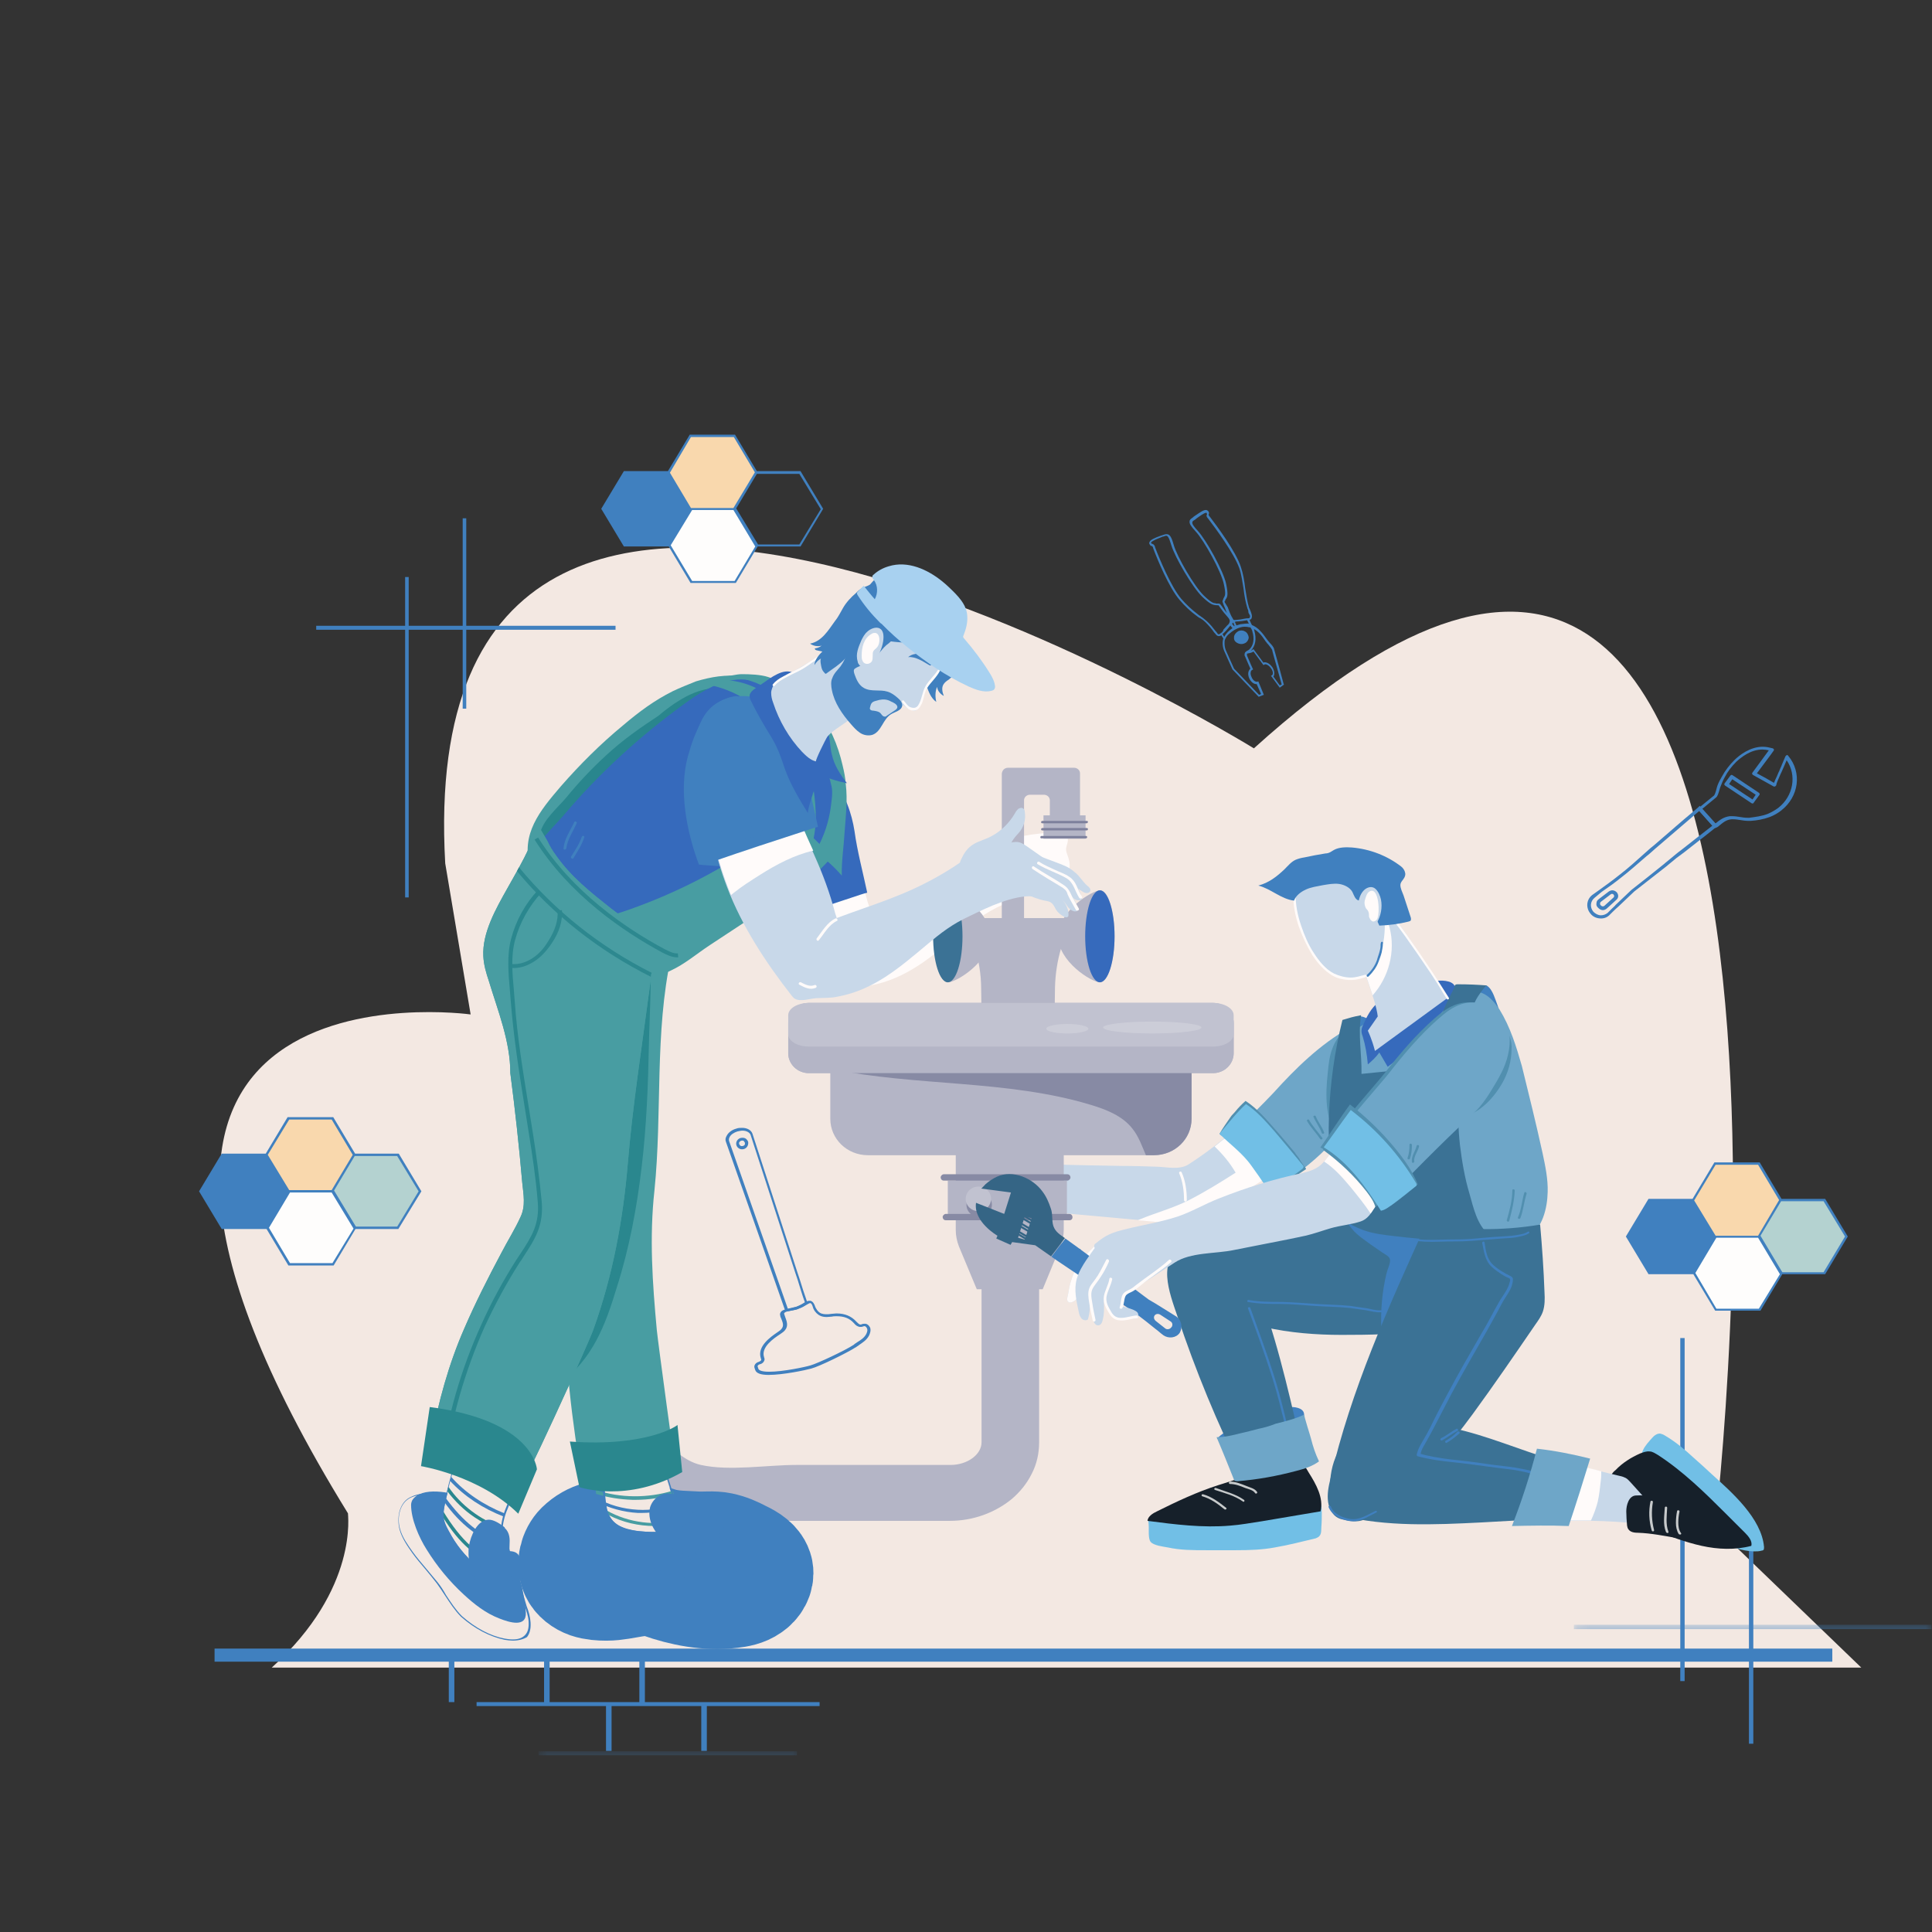 <?xml version="1.0" encoding="UTF-8"?>
<svg xmlns="http://www.w3.org/2000/svg" width="150" height="150" viewBox="0 0 150 150" fill="none">
  <rect x="0" y="0" width="150" height="150" fill="#333333" stroke="none"/>
  <g clip-path="url(#clip0_1_88)">
    <path d="M21.098 129.472H144.51l-11.342-10.931s12.205-103.854-35.816-60.44c0 0-65.59-40.428-62.785 8.928l1.973 11.732s-36.555-5.111-9.524 38.734c-.031 0 .893 5.819-5.918 11.977z" fill="#F3E8E2"></path>
    <path d="M73.742 118.079H52.474c-4.901 0-5.517-2.247-5.918-6.404-.031-.184-.031-.4.062-.585.092-.184.277-.307.462-.4 3.206-1.509 4.685 2.463 7.336 3.048 2.219.493 5.117 0 7.397 0h11.99c1.294 0 2.404-.8 2.404-1.755V99.205c0-1.17.987-2.124 2.22-2.124h.031c1.232 0 2.219.955 2.219 2.124v12.778c0 .862-.184 1.694-.585 2.463-.37.739-.894 1.386-1.541 1.94-1.325 1.078-3.02 1.693-4.809 1.693z" fill="#B4B5C6"></path>
    <path d="M130.456 103.886h.339v26.633h-.339v-26.633z" fill="#4080BF"></path>
    <mask id="a" style="mask-type:luminance" maskUnits="userSpaceOnUse" x="122" y="126" width="28" height="1">
      <path d="M122.173 126.103h27.821v.386h-27.821v-.386z" fill="#fff"></path>
    </mask>
    <g mask="url(#a)">
      <path d="M122.195 126.146h27.771v.339h-27.771v-.339z" fill="#4080BF"></path>
    </g>
    <path d="M135.788 119.557h.339v15.826h-.339v-15.826z" fill="#4080BF"></path>
    <path d="M82.865 68.692c.093-.369.123-.77.154-1.109.031-.277.062-.554-.031-.831-.061-.308-.246-.585-.215-.893.03-.247.185-.523.123-.77-.062-.216-.277-.4-.524-.462-.246-.062-.493-.031-.739 0-1.418.154-2.805.185-4.007 1.078-1.202.893-2.528 1.663-3.884 2.309-.77.369-1.541.677-2.342.986-1.295.492-2.621.923-3.915 1.416-.03-.154-.092-.278-.123-.4-.4-1.54-.955-3.017-1.603-4.464-.123-.278-1.788-4.034-1.665-4.034-2.034.216-4.192.492-5.887 1.601-.154.092-.278.185-.339.339-.062.154-.062.339-.031.523.246 1.416.647 2.74 1.14 4.034 1.14 3.017 3.021 5.881 5.024 8.437.062.061.124.154.216.215.462.278 1.171 0 1.665-.03.586-.031 1.14 0 1.695-.124 2.805-.523 4.777-2.247 6.842-3.972 1.171-.986 2.035-1.663 3.452-2.309.555-.247 1.171-.677 1.788-.801.523-.092 1.202-.061 1.757 0 .216.031.4.062.616.062.493-.093.709-.401.832-.801z" fill="#FFFBFA"></path>
    <path d="M57.561 120.728c-.524-.278-1.017-.493-1.603-.617-.616-.122-1.202-.03-1.819-.061-.986-.061-1.911-.031-2.866-.308-.432-.123-.832-.277-1.264-.37-.585-.153-1.202-.184-1.819-.245-1.232-.093-2.25.092-3.144.954-.493.493-.708 1.355-.431 1.971.185.43.616.738 1.048.893.462.153.955.184 1.417.184 1.448 0 2.805-.678 4.192-.184 1.726.615 3.637.984 5.486.769.524-.061 1.048-.154 1.48-.462.432-.277.74-.801.648-1.293-.124-.585-.74-.955-1.325-1.231z" fill="#F3E8E2"></path>
    <mask id="b" style="mask-type:luminance" maskUnits="userSpaceOnUse" x="27" y="101" width="50" height="36">
      <path d="M27.053 101.586h49.3v34.69h-49.3v-34.69z" fill="#fff"></path>
    </mask>
    <g mask="url(#b)">
      <path d="M57.561 120.728c-.524-.278-1.017-.493-1.603-.616-.616-.123-1.202-.031-1.819-.061-.986-.062-1.911-.031-2.866-.309-.432-.123-.832-.277-1.264-.369-.585-.154-1.202-.185-1.819-.246-1.232-.093-2.25.092-3.144.954-.493.493-.708 1.355-.431 1.971.185.43.616.738 1.048.893.462.154.955.184 1.417.184 1.448 0 2.805-.677 4.192-.184 1.726.615 3.637.985 5.486.769.524-.061 1.048-.154 1.48-.462.432-.277.74-.8.648-1.293-.124-.585-.74-.955-1.325-1.231z" stroke="#4080BF" stroke-width="8.505" stroke-miterlimit="10"></path>
    </g>
    <path d="M52.444 116.817c-.309-.061-.617-.092-1.017-.092-.863-.031-1.726-.031-2.559.092-.893.124-1.479.246-2.158.832-.708.615-1.109 1.354-1.48 2.186-.185.4-.339.862-.092 1.2.092.154.277.247.431.308 1.881.863 4.069-.03 5.949.647 2.066.739 4.223.985 6.411.492.278-.061.617-.184.709-.461.031-.124 0-.247-.031-.37-.185-.523-.647-.862-1.109-1.17-.431-.308-.74-.708-1.14-1.047-.955-.831-1.942-1.662-3.083-2.279-.338-.184-.585-.276-.832-.338z" fill="#4080BF"></path>
    <path d="M52.659 117.649l-1.294-4.096c-.216-.708-.524-1.632-1.202-2.155-.4-.308-.924-.492-1.479-.492-.123 0-.246 0-.369.03-.802.123-1.325.493-1.541 1.17-.216.616-.154 1.416-.062 2.063.031.247.062.493.093.708.061.401.123.801.154 1.201v.062c.092.923.185 1.785 1.079 2.309.401.215.863.369 1.541.431.37.031.739.062 1.109.062.432 0 .832-.031 1.264-.093.277-.031.523-.092.677-.277.216-.215.154-.585.031-.923z" fill="#F3E8E2"></path>
    <path d="M52.567 116.694c-.955.4-2.003.585-3.052.523-1.14-.062-2.25-.369-3.205-.924 0 .093.031.216.031.309.955.492 2.065.8 3.174.862h.308c.956 0 1.942-.185 2.805-.554-.03-.031-.03-.124-.061-.216zM45.94 113.677c.709.246 1.572.4 2.589.4h.154c1.11 0 2.066-.154 2.898-.462-.031-.093-.062-.154-.093-.247-.832.309-1.819.463-2.959.432-1.048 0-1.911-.154-2.651-.432.031.124.031.216.062.309z" fill="#4080BF"></path>
    <path d="M49.361 116.447c1.017 0 2.034-.153 2.959-.461-.031-.093-.061-.154-.092-.247-1.911.585-4.068.585-5.98-.061 0 .092.031.185.031.308.894.277 1.849.431 2.836.461h.246zM52.845 118.203c0-.062 0-.154-.031-.216-1.88.524-4.006.247-5.702-.708.031.123.061.216.123.339 1.109.585 2.343.862 3.606.862.678 0 1.356-.092 2.004-.277z" fill="#489DA2"></path>
    <path d="M51.981 118.849c-.4.062-.832.093-1.264.093-.37 0-.74-.031-1.109-.062-.678-.093-1.14-.216-1.541-.431-.924-.524-.986-1.386-1.078-2.309v-.062c-.031-.4-.093-.8-.154-1.201-.031-.246-.062-.492-.093-.708-.092-.616-.154-1.416.062-2.063.246-.646.739-1.047 1.541-1.17.124-.03.247-.03.37-.03.555 0 1.079.184 1.48.492.678.554.955 1.447 1.202 2.155l1.294 4.096c.123.338.185.677 0 .923-.185.185-.462.246-.709.277zm.801-1.231l-1.294-4.096c-.246-.738-.523-1.632-1.232-2.216-.432-.339-.955-.523-1.541-.523-.123 0-.277 0-.4.03-1.881.277-1.911 1.847-1.726 3.325.031.247.062.493.092.708.062.401.124.801.155 1.202v.061c.092.954.184 1.847 1.14 2.402.4.246.893.369 1.603.461.37.031.739.062 1.14.062.431 0 .832-.031 1.264-.092.278-.031.586-.093.74-.309.246-.276.154-.646.061-1.015z" fill="#4080BF"></path>
    <path d="M56.389 122.206c-.771-.031-1.51-.555-2.189-.893-.678-.34-1.387-.709-2.004-1.171-.524-.369-1.017-.8-1.356-1.324-.339-.523-.524-1.169-.369-1.785.184-.616.77-1.109 1.418-1.078.585.031 1.048.431 1.417.862.432.493.832 1.016 1.264 1.509.431.461.924.893 1.48 1.231.4.247.832.493 1.14.832.308.339.462.893.246 1.293-.185.37-.616.555-1.047.524z" fill="#4080BF"></path>
    <path d="M66.252 69.647c.37-.123.709-.247 1.079-.339-.339-1.601-.77-3.203-.986-4.773-.215-1.385-.739-2.925-1.695-4.003-.863-.955-2.281-1.509-3.607-1.354-5.517.646-2.712 9.729-1.819 12.808 2.343-.8 4.685-1.57 7.028-2.34z" fill="#366ABC"></path>
    <path d="M52.228 53.667c-1.418.708-2.62 1.601-3.853 2.648-1.757 1.447-3.359 3.049-4.839 4.742-1.634 1.909-3.114 3.695-2.374 6.282.062.246.216.554.493.523.092 0 .216-.062.308-.123.832-.524 1.325-1.417 1.849-2.217 3.021-4.711 7.705-8.529 13.223-10.13 1.109-.339 2.281-.553 3.329-1.047-.524-1.016-1.665-1.632-2.836-1.817-1.171-.185-2.343.031-3.483.369-.616.247-1.233.492-1.819.77z" fill="#489DA2"></path>
    <path d="M52.32 54.652c.801-.524 1.603-.986 2.651-1.17.832-.185 1.849-.123 2.374.523.185.247.277.554.339.862.277 1.478-.37 2.956-.955 4.341-.648 1.478-1.295 2.956-1.973 4.465-.339.739-.709 1.478-.986 2.248-.216.646-.278 1.354-.401 2.032-.216 1.047-.555 2.094-1.264 2.894-.709.801-1.881 1.293-2.929 1.016-.308-.093-.585-.216-.863-.369-.463-.247-.925-.462-1.356-.739-1.757-1.047-3.267-2.464-4.407-4.126-.37-.585-.74-1.232-.617-1.909.185-1.016 1.387-2.032 2.034-2.801.955-1.17 2.004-2.279 3.113-3.295 1.233-1.139 2.62-2.125 4.038-3.049.4-.339.801-.646 1.202-.923z" fill="#29868D"></path>
    <path d="M72.447 49.695c-.061.061-.092.154-.123.277-.031.154-.031.308-.062.462-.092.677-.554 1.262-.523 1.97 0 .308.123.585.215.893.154.431.339.924.74 1.2-.093-.4-.093-.8.061-1.17.031.308.247.554.524.708-.123-.308-.185-.647-.031-.893.093-.154.247-.278.401-.369.678-.523 1.171-1.355 1.048-2.217-.031-.339-.185-.646-.432-.862-.493-.4-1.417-.462-1.819 0z" fill="#4080BF"></path>
    <path d="M95.687 93.14c.863-.554 1.696-1.139 2.559-1.694-.74-1.078-1.633-2.063-2.589-2.956-.124-.092-.247-.216-.401-.185-.123 0-.216.093-.308.154-.863.709-1.757 1.355-2.713 1.971-.678.4-1.603.185-2.373.154-.925-.031-1.849-.062-2.774-.062-1.849-.031-3.668-.062-5.518-.123-.031.708-.031 1.416 0 2.093.031.401-.031 1.232.277 1.571.062.092.185.092.308.092 3.175.278 6.35.585 9.525.862.339.031.678.062.986-.031.246-.061.462-.185.678-.339.77-.492 1.541-1.016 2.342-1.508z" fill="#C8D8E9"></path>
    <path d="M82.495 88.799c0-.031 0-.031 0 0h-8.198v.584c1.325.308 2.62.554 3.914.924 1.572.462 3.144 1.17 4.284 2.31v-3.818z" fill="#9A9DB3"></path>
    <path d="M73.588 91.662h9.247v2.863h-9.247v-2.863z" fill="#B4B5C6"></path>
    <path d="M74.205 88.767v6.743c0 .431.092.862.246 1.262l1.387 3.325h5.117l1.387-3.356c.154-.4.247-.832.247-1.262v-6.774h-8.384v.062z" fill="#B4B5C6"></path>
    <path d="M77.01 93.539c0 .063-.007.125-.019.186-.013.062-.032.121-.057.179s-.055.113-.091.165c-.036.052-.077.1-.123.144-.046.044-.096.085-.15.119-.054.035-.11.064-.171.088-.06.024-.121.042-.185.054-.063.012-.128.018-.192.018-.065 0-.129-.006-.193-.018-.063-.012-.125-.03-.185-.054-.06-.024-.117-.054-.171-.088-.054-.035-.103-.075-.149-.119-.046-.044-.087-.092-.122-.144-.036-.052-.067-.107-.091-.165-.025-.058-.044-.118-.056-.179-.013-.061-.019-.123-.019-.186 0-.063.006-.124.019-.185.012-.062.031-.121.056-.179s.055-.113.091-.165c.035-.052.076-.1.122-.145.046-.044.096-.084.149-.118.054-.035.111-.064.171-.088.06-.024.122-.042.185-.054.064-.012.128-.018.193-.018.064 0 .128.006.192.018.064.012.125.03.185.054.06.024.117.054.171.088.054.035.103.075.15.118.046.044.087.093.123.145.035.052.066.107.091.165.025.058.044.118.057.179.012.061.019.123.019.185z" fill="#878AA4"></path>
    <path d="M76.948 93.078c0 .063-.006.124-.019.186-.013.061-.032.121-.056.179-.025.058-.055.113-.091.165-.036.052-.077.1-.123.145-.045.044-.095.084-.149.118-.054.035-.111.065-.171.088-.06.024-.122.042-.185.054-.064.013-.128.019-.193.019-.065 0-.129-.006-.193-.019-.063-.012-.125-.03-.185-.054-.06-.023-.116-.053-.171-.088-.054-.035-.103-.074-.149-.118-.045-.044-.086-.093-.122-.145-.036-.052-.066-.107-.091-.165-.024-.057-.043-.118-.056-.179-.013-.062-.019-.124-.019-.186s.006-.124.019-.186c.013-.061.032-.121.056-.179.025-.058.055-.113.091-.165.036-.052.077-.1.122-.145.046-.044.096-.084.149-.118.054-.035.111-.065.171-.088.06-.024.122-.042.185-.054.064-.013.128-.019.193-.019.065 0 .129.006.193.019.063.012.125.03.185.054.06.023.116.053.171.088.054.035.103.074.149.118.046.044.087.093.123.145.036.052.066.107.091.165.024.057.043.118.056.179.013.062.019.124.019.186z" fill="#C1C2D0"></path>
    <path d="M82.865 91.662h-9.586c-.154 0-.246-.124-.246-.247 0-.123.123-.246.246-.246h9.586c.154 0 .247.123.247.246 0 .123-.124.247-.247.247zM83.02 94.741h-9.586c-.154 0-.246-.123-.246-.247 0-.123.123-.246.246-.246h9.586c.154 0 .247.123.247.246 0 .154-.093.247-.247.247z" fill="#878AA4"></path>
    <path d="M102.562 89.568c1.047-.985 2.003-2.093 2.65-3.387.524-1.078.833-2.34.678-3.51 0-.4-.308-.739-.462-1.109-.155-.4-.247-.862-.401-1.262-.062-.185-.123-.369-.278-.492-2.28 1.293-4.16 3.141-5.886 5.049-.462.493-.955.986-1.448 1.478-.462.492-1.048.862-1.541 1.293-.123.123-.246.247-.4.339-.124.093-.247.123-.278.308-.03.278.278.493.463.647.277.308.554.616.832.924.523.615 1.048 1.232 1.541 1.848.247.277.462.584.616.924 1.325-.955 2.744-1.94 3.916-3.049z" fill="#6EA6C8"></path>
    <path d="M98.215 91.415c-.123-.154-.216-.308-.339-.462-.185-.185-.431-.369-.585-.523-.401-.369-.771-.77-1.171-1.139-.308-.308-.647-.616-.894-.955-.092.031-.185.093-.277.154-.216.185-.431.339-.647.523.647.616 1.202 1.293 1.633 2.032-1.202.77-2.405 1.509-3.668 2.155-1.232.616-2.528.955-3.791 1.478-.031.031-.092.031-.123.062 1.109.092 2.219.216 3.329.308.339.031.678.062.986-.031.246-.061.462-.185.678-.339.647-.401 1.264-.8 1.911-1.2.031-.031.092-.093.123-.124.586-.492 1.294-.862 1.973-1.292.247-.155.524-.339.771-.493.03-.031.061-.031.092-.061v-.093z" fill="#FFFBFA"></path>
    <path d="M136.158 120.45c-.864-.03-1.911-.339-2.466-.862-.802-.801-1.11-1.97-2.004-2.678-1.386-1.109-2.774-2.033-3.976-3.357-.616-.646.062-1.354.555-1.909.154-.184.4-.369.647-.338.092.031.216.061.308.123.895.523 1.573 1.108 2.312 1.786.462.4.925.831 1.356 1.231 1.572 1.417 3.884 3.448 4.069 5.665 0 .062 0 .154-.031.216-.03.031-.092.062-.154.062-.185.061-.4.061-.616.061z" fill="#71BFE6"></path>
    <path d="M125.031 114.877c.03.185.123.308.215.462.401.585.802 1.201 1.203 1.786.339.524.709 1.047 1.232 1.355.247.154.493.246.771.338 1.203.463 2.404.924 3.668 1.202 1.264.276 2.589.338 3.853 0 .093-.37-.216-.739-.493-1.017-.494-.492-1.018-1.016-1.511-1.508-1.633-1.632-3.298-3.264-5.24-4.526-.216-.124-.431-.278-.647-.278-.246-.031-.493.062-.739.154-.709.309-1.387.739-1.912 1.293-.246.185-.431.463-.4.739z" fill="#16202A"></path>
    <path d="M100.527 89.476c-.525-.616-1.018-1.231-1.572-1.847-.678-.77-1.356-1.57-2.251-2.155-.277.247-.554.523-.801.831-.123.154-.277.278-.37.431-.277.4-.585.831-.832 1.262 0 0-.03.031 0 .031 0 .031.031.031.031.061.093.062.216.124.308.185.093.062.216.124.339.185.062.031.124.124.185.155.093.061.185.154.247.215.154.185.369.339.554.524.185.185.339.369.493.553.278.339.524.709.771 1.048.154.216.277.462.462.677.185.216.37.462.462.708.123.062.277-.031.401-.092.832-.431 1.634-.924 2.404-1.447.031 0 .031-.031.031-.062s0-.062-.031-.062c-.154-.185-.277-.401-.431-.615-.062-.185-.278-.369-.401-.585z" fill="#518FAF"></path>
    <path d="M98.431 92.401c.924-.431 1.819-.986 2.62-1.601.092-.062.185-.155.154-.247 0-.031-.031-.062-.062-.093-.708-.862-1.417-1.724-2.158-2.586-.677-.77-1.356-1.571-2.25-2.155-.739.677-1.356 1.477-2.004 2.247-.031.031-.031.031-.031.062s.031.031.031.061c.709.678 1.51 1.293 2.127 2.032.185.185 1.633 2.248 1.572 2.279z" fill="#71BFE6"></path>
    <path d="M83.636 100.806c.37-.492.309-1.232.771-1.662.154-.155.339-.247.524-.339.647-.4 1.232-.985 1.294-1.724 0-.185 0-.339-.093-.492-.092-.154-.246-.278-.4-.278-.247-.031-.432.154-.616.308-.463.431-.894.893-1.264 1.385-.339.462-.585 1.016-.739 1.57-.093.308-.124.586-.185.892-.031.216-.185.494.061.647.216.061.493-.123.647-.308z" fill="#C8D8E9"></path>
    <path d="M83.636 100.806c.37-.492.309-1.232.771-1.662.154-.155.339-.247.524-.339.647-.4 1.232-.985 1.294-1.724 0-.185 0-.339-.093-.492-.092-.154-.246-.278-.4-.278-.247-.031-.432.154-.616.308-.463.431-.894.893-1.264 1.385-.339.462-.585 1.016-.739 1.57-.093.308-.124.586-.185.892-.031.216-.185.494.061.647.216.061.493-.123.647-.308z" fill="#FFFBFA"></path>
    <path d="M94.486 111.706c2.096.215 4.253-.154 6.134-1.078.677-.339.986-1.17 0-1.354-.771-.154-1.727.276-2.436.523-.863.308-1.695.646-2.497 1.078-.431.215-.863.462-1.202.831zM114.15 82.548c.37.247.802.431 1.233.462.432.031.925-.061 1.234-.369.523-.492.493-1.323.338-2.031-.215-1.139-.554-2.279-.986-3.357-.124-.277-.278-.585-.555-.739-1.233.924-1.757 2.494-1.972 4.003-.093.585-.093 1.262.308 1.725.123.092.277.215.4.308zM105.458 82.825c.154.339.556.678.926.554.339-.123.431-.523.462-.831.061-.431.092-.893.092-1.324 0-.492 0-.954-.185-1.416-.185-.431-.585-.831-1.079-.893-.092 0-.185 0-.247.031-.123.061-.154.246-.154.369-.061.677-.061 1.385-.031 2.062-.03.493 0 .986.216 1.447z" fill="#4080BF"></path>
    <path d="M44.985 72.972c.986.739 2.065 1.416 3.144 1.97 1.603.8 2.466-.123 3.852-.986 3.298-2.001 6.596-3.972 9.894-5.973.678-.4 1.356-.831 1.881-1.385 1.572-1.725 1.232-4.372.401-6.527-1.079-2.802-3.391-7.913-7.274-7.266-1.449.246-2.713 1.078-3.884 1.94-3.421 2.494-6.534 5.358-9.216 8.529-1.048 1.231-3.082 2.956-2.682 4.619.37 1.632 1.695 3.11 2.959 4.249.247.308.586.554.925.832z" fill="#366ABC"></path>
    <path d="M103.856 88.336c.185 0 .339-.154.431-.339.247-.431.617-.862.801-1.324.124-.369.247-.739.401-1.109.37-.985.401-1.878.401-2.925 0-.4-.309-.738-.463-1.108-.154-.4-.246-.863-.4-1.262-.062-.185-.123-.369-.278-.493-.616.4-1.047.924-1.294 1.601-.246.616-.308 1.293-.37 1.94-.185 1.693-.216 3.541.771 5.019z" fill="#518FAF"></path>
    <path d="M119.76 89.507c.216 1.016.432 2.031.401 3.048-.031 1.262-.401 2.801-1.541 3.541-1.048.678-2.373.924-3.607 1.109-1.294.216-2.588.431-3.883.339-1.418-.092-2.898-.554-3.822-1.662-.986-1.17-1.757-2.587-2.312-4.003-.894-2.34-1.233-4.865-1.171-7.359.031-1.047.123-2.124.37-3.141.061-.277.154-.523.308-.769.185-.247.431-.431.678-.616 2.373-1.632 5.178-2.679 8.076-3.017.616-.062 1.294-.124 1.88.154.555.246.956.77 1.295 1.262.832 1.354 1.294 2.863 1.725 4.372.555 2.247 1.11 4.495 1.603 6.743z" fill="#6EA6C8"></path>
    <path d="M105.828 79.592c-.062.124-.123.278-.123.431s.03.277.092.431c.216.708.339 1.447.401 2.185.339-.277.647-.584.894-.923.216.369.432.738.647 1.108.832-.584 1.541-1.354 2.25-2.093.37-.4.771-.831 1.141-1.231.554-.585 1.109-1.201 1.571-1.879.124-.185.247-.369.278-.585.061-.215 0-.462-.124-.615-.092-.093-.246-.185-.4-.216-.555-.154-1.171-.031-1.726.123-.493.124-1.018.247-1.511.431-.554.185-1.078.462-1.571.708-.216.092-.401.216-.617.339-.586.462-.925 1.139-1.202 1.786z" fill="#366ABC"></path>
    <path d="M121.763 113.707c-.585.062-1.047.524-1.263 1.047-.216.524-.216 1.109-.216 1.693 0 .616.093 1.325.678 1.571.216.092.432.061.647.061 2.559-.061 5.117.093 7.644.462-.185-.739-.74-1.355-1.263-1.909-.463-.523-.925-1.016-1.387-1.539-.124-.124-.216-.247-.371-.339-.123-.061-.277-.123-.431-.153-1.079-.247-2.126-.525-3.206-.77-.246-.093-.524-.154-.832-.124z" fill="#C8D8E9"></path>
    <path d="M124.291 114.908c.031-.215.031-.462.031-.677-.555-.155-1.141-.277-1.696-.431-.277-.062-.555-.123-.863-.123-.554.061-1.016.492-1.232.985-.123.708-.123 1.447.031 2.155.092.4.215.77.369 1.139.031 0 .031.031.062.031.216.092.431.062.647.062h1.881c.215-.462.4-.955.524-1.447.123-.524.184-1.14.246-1.694z" fill="#FFFBFA"></path>
    <path d="M102.592 118.511c.03-.339.03-.678.03-1.016 0-.432-.03-.955-.4-1.201-.278-.216-.678-.277-1.017-.246-.431.03-.863 0-1.326 0-.986 0-1.973 0-2.959.123-1.665.215-3.267.708-4.87 1.108-.832.216-1.664.216-2.496.401-.493.122-.401.184-.37.708.031.307-.062 1.077.154 1.323.216.278.986.37 1.325.431.986.216 1.973.216 2.99.216h2.312c1.017 0 2.034-.031 3.02-.216 1.079-.184 2.128-.461 3.175-.708.493-.184.401-.523.432-.923z" fill="#71BFE6"></path>
    <path d="M94.178 83.318H62.801c-.894 0-1.603-.708-1.603-1.54v-2.371c0-.862.709-1.539 1.603-1.539H94.178c.893 0 1.603.708 1.603 1.539v2.371c0 .832-.709 1.54-1.603 1.54z" fill="#B4B5C6"></path>
    <path d="M89.585 89.691H67.393c-1.633 0-2.928-1.262-2.928-2.833v-5.019h28.049v5.019c0 1.571-1.295 2.833-2.929 2.833z" fill="#B4B5C6"></path>
    <path d="M64.465 82.979c6.657 1.385 13.716.831 20.219 2.801 1.233.369 2.466.862 3.236 1.847.494.616.74 1.355 1.048 2.063h.616c1.633 0 2.929-1.262 2.929-2.833v-4.865c-.093-.062-.185-.123-.308-.123h-.74c-1.48.123-2.99 0-4.469 0H64.434v1.109h.031z" fill="#878AA4"></path>
    <path d="M105.427 74.204s1.388 3.326 1.542 4.711l-.771 1.109s.308.615.555 1.57l5.609-4.095s-2.619-4.31-3.729-5.727c-1.109-1.385-3.206 2.433-3.206 2.433z" fill="#C8D8E9"></path>
    <path d="M106.568 77.283c1.264-1.416 1.788-3.418 1.325-5.234-.03-.124-.061-.247-.154-.308-.061-.061-.154-.092-.246-.061-.308.185-.586.462-.863.8 0 .031-.031.031-.031.031-.123.154-.246.278-.339.431-.462.646-.802 1.262-.802 1.262s.648 1.601 1.11 3.079z" fill="#FFFBFA"></path>
    <path d="M107.462 71.032c-.031-.308-.092-.646-.154-.954-.062-.369-.154-.739-.308-1.109-.617-1.663-2.62-3.11-4.532-2.556-.832.246-1.54.862-1.848 1.632-.247.615-.278 1.324-.155 1.97.093.646.309 1.293.493 1.94.093.339.185.678.339 1.016.185.4.432.769.709 1.139.647.863 1.449 1.756 2.589 1.909.586.092 1.233-.062 1.695-.401.525-.4.833-1.231.987-1.847.216-.893.308-1.847.185-2.74z" fill="#C8D8E9"></path>
    <path d="M103.332 116.786c.031.216.062.462.216.616.154.154.37.216.585.278 3.514.862 7.212.708 10.849.523 2.22-.124 4.439-.247 6.658-.37.37-1.324.709-2.648 1.079-3.971-2.743-.524-5.301-1.663-7.952-2.464-2.651-.8-5.548-1.293-8.229-.554-.556.154-1.08.369-1.542.677-1.633 1.108-1.911 3.325-1.664 5.265zM111.962 95.511c-.555-.185-1.14-.308-1.695-.431-4.161-.739-8.477-.708-12.637.123-1.51.308-3.021.585-4.5 1.109-.678.247-1.88.278-2.374.832-.585.677.154 1.693.647 2.309.37.462.832.832 1.295 1.2 3.205 2.371 7.552 2.987 11.466 2.987 2.158 0 4.315-.031 6.442-.339.801-.123 1.602-.277 2.25-.739 1.14-.862 1.048-2.248 1.387-3.479.339-1.293.185-2.186-1.079-3.048-.369-.216-.77-.4-1.202-.523z" fill="#3B7295"></path>
    <path d="M92.02 96.803c-2.312.832-1.202 3.633-.617 5.358 1.418 4.249 3.114 8.375 5.117 12.378 1.51-.585 3.113-1.017 4.747-1.263-.986-4.156-1.85-8.283-3.298-12.346-.555-1.601-1.418-3.11-3.052-3.942-.339-.185-.678-.308-1.078-.369-.555-.093-1.233-.031-1.819.184z" fill="#3B7295"></path>
    <path d="M100.65 113.399c-.246-.062-.493-.031-.74.031-.771.154-1.541.37-2.251.677-.462.185-.893.432-1.325.616-.554.216-1.171.401-1.757.586-1.633.523-3.205 1.262-4.747 2.031-.339.155-.709.401-.74.739 2.127.278 4.284.554 6.412.37.832-.061 1.633-.215 2.466-.339 1.51-.246 3.051-.523 4.561-.77.246-1.046-.339-2.093-.924-3.017-.216-.4-.493-.801-.956-.924z" fill="#16202A"></path>
    <path d="M111.53 95.818c-.185-.339-.431-.616-.708-.801-.894-.615-2.497-.8-3.576-.924-.986-.123-1.973-.03-2.959.093-.031 0 .432.924.493.985.247.339.493.585.802.832.555.431 1.141.831 1.726 1.232.277.185.585.308.616.585.031.277-.215.77-.277 1.047-.339 1.417-.462 2.864-.401 4.311 0 .277.031.585.247.832.37.43 1.078.307 1.603.122 1.418-.492 2.219-1.139 2.743-2.555.431-1.139.616-2.371.431-3.541-.061-.647-.308-1.54-.74-2.217z" fill="#4080BF"></path>
    <path d="M81.879 78.884h-5.672l-.03-2.124c0-1.109-.185-2.217-.524-3.295l-.678-2.186h8.137l-.709 2.278c-.308 1.016-.462 2.032-.493 3.08l-.031 2.247z" fill="#B4B5C6"></path>
    <path d="M86.533 72.695c0 1.97-.524 3.572-1.14 3.572-.616 0-3.237-1.602-3.237-3.572 0-1.97 2.651-3.571 3.268-3.571.616 0 1.109 1.601 1.109 3.571z" fill="#B4B5C6"></path>
    <path d="M86.534 72.695c0 .234-.008.467-.022.697-.014.23-.036.453-.065.67-.029.216-.064.422-.106.618-.042.195-.088.375-.141.541-.054.166-.111.314-.173.444-.063.131-.128.241-.197.33-.07.09-.141.158-.214.204-.073.045-.147.069-.222.069s-.149-.023-.223-.069c-.073-.046-.144-.114-.214-.204-.07-.09-.135-.2-.197-.33-.063-.13-.12-.278-.173-.444-.053-.166-.1-.346-.142-.541-.042-.195-.076-.401-.105-.618-.029-.217-.051-.44-.065-.67-.015-.23-.022-.462-.022-.697s.007-.467.022-.697c.014-.23.036-.453.065-.67.029-.217.063-.423.105-.618.042-.195.089-.376.142-.541.053-.166.11-.314.173-.444.062-.131.128-.241.197-.33.07-.09.141-.157.214-.203.073-.046.148-.069.223-.069s.149.023.222.069c.074.046.145.113.214.203.069.09.134.2.197.33.062.13.119.278.173.444.053.166.1.346.141.541.042.195.077.4.106.618.029.216.051.44.065.67.014.23.022.462.022.697z" fill="#366ABC"></path>
    <path d="M72.478 72.695c0 1.97.524 3.572 1.14 3.572.616 0 3.267-1.602 3.267-3.572 0-1.97-2.651-3.571-3.267-3.571-.647 0-1.14 1.601-1.14 3.571z" fill="#B4B5C6"></path>
    <path d="M74.728 72.695c0 .234-.007.467-.022.697-.014.23-.036.453-.065.67-.028.216-.063.422-.105.618-.042.195-.089.375-.142.541-.053.166-.11.314-.173.444-.062.131-.128.241-.197.33-.069.09-.14.158-.214.204-.073.045-.147.069-.223.069-.075 0-.149-.023-.222-.069-.073-.046-.145-.114-.214-.204-.069-.09-.134-.2-.197-.33-.062-.13-.119-.278-.172-.444-.054-.166-.1-.346-.142-.541-.042-.195-.077-.401-.106-.618-.029-.217-.05-.44-.065-.67-.014-.23-.022-.462-.022-.697s.007-.467.022-.697c.015-.23.036-.453.065-.67.029-.217.064-.423.106-.618.042-.195.088-.376.142-.541.053-.166.11-.314.172-.444.063-.131.128-.241.197-.33.07-.09.141-.157.214-.203.073-.046.147-.069.222-.069.076 0 .15.023.223.069.073.046.145.113.214.203.07.09.135.2.197.33.063.13.12.278.173.444s.1.346.142.541c.042.195.077.4.105.618.029.216.051.44.065.67.015.23.022.462.022.697z" fill="#3B7295"></path>
    <path d="M78.273 59.609h5.117c.246 0 .462.185.462.431v4.896H81.509v-2.802c0-.246-.215-.431-.462-.431h-1.078c-.247 0-.463.185-.463.431v10.284h-1.726V60.071c.031-.278.216-.462.493-.462z" fill="#B4B5C6"></path>
    <path d="M43.259 80.978c-.154 2.155.74 4.218 1.202 6.343.493 2.247.585 4.711.308 6.958-.092.832-.462 1.54-.585 2.371-.185 1.232-.247 2.494-.278 3.757-.154 4.988.524 9.945 1.325 14.841 2.436.031 4.901-.247 7.274-.831-.031 0-1.418-10.192-1.51-11.147-.339-3.664-.585-7.174-.185-10.837.617-6.035 0-12.224 1.295-18.166.03-.185.092-.4.03-.585-.123-.308-.493-.462-.801-.585-2.373-.831-4.623-2.093-6.534-3.664-.123-.123-.277-.216-.462-.216-.278 0-.432.278-.524.524-1.788 4.741-.555 9.821-.123 14.687l-.432-3.449z" fill="#489DA2"></path>
    <path d="M49.824 90.553c.37-3.11.493-6.251.555-9.361.062-2.832.277-5.758.031-8.559-1.911-.031-3.822-.093-5.764-.124-.185 0-.432 0-.555.154-.092.093-.092.216-.123.339-.339 2.986-.401 6.003-.154 8.99.216 2.709.832 5.358.986 8.036.339 5.758-.77 11.7-1.387 17.396 2.59-1.847 3.606-4.588 4.469-7.451.986-3.079 1.572-6.251 1.942-9.422z" fill="#2A878E"></path>
    <path d="M36.693 116.632c-.185-.154-.401-.277-.647-.369-.832-.339-1.88-.4-2.743-.339-.463.031-.956.093-1.356.278-.925.43-1.109 1.631-.863 2.493.185.647.585 1.232.986 1.786.616.832 1.325 1.571 1.942 2.402.647.862 1.11 1.847 1.881 2.617.955.831 2.096 1.508 3.36 1.786.585.123 1.264.123 1.664-.308.247-.308.278-.709.247-1.078-.062-.831-.493-1.508-.616-2.309-.124-.924-.493-1.817-.832-2.71-.216-.585-.278-1.2-.586-1.754-.4-.739-1.202-1.447-1.819-2.002-.215-.184-.431-.339-.616-.493z" fill="#F3E8E2"></path>
    <path d="M39.807 127.378c-.185 0-.4-.031-.616-.061-1.171-.247-2.343-.863-3.391-1.787-.493-.492-.863-1.077-1.232-1.631-.216-.339-.431-.647-.647-.954-.277-.37-.616-.77-.894-1.109-.339-.4-.708-.832-1.017-1.262-.369-.524-.801-1.14-.986-1.817-.123-.462-.123-.985 0-1.447.154-.524.463-.924.925-1.109.431-.215.955-.246 1.387-.277.216-.031.463-.031.678-.031.555 0 1.387.062 2.096.37.215.092.431.215.647.369.215.155.431.339.585.493.062.061.123.123.185.185.616.554 1.294 1.17 1.633 1.847.185.308.277.678.37 1.047.061.246.123.493.216.739.03.061.061.123.092.215.308.801.647 1.632.77 2.495.062.369.185.708.278 1.046.154.401.277.801.308 1.263.031.492-.062.862-.278 1.139-.246.154-.616.277-1.109.277zm-5.856-11.423c-.216 0-.432 0-.678.031-.462.031-.925.092-1.356.277-.894.4-1.109 1.57-.863 2.432.185.677.616 1.263.986 1.786.308.431.678.862 1.017 1.262.308.37.616.739.924 1.109.247.308.463.647.648.985.369.555.739 1.139 1.232 1.632 1.048.924 2.189 1.539 3.329 1.755.216.031.4.062.616.062.462 0 .77-.124.986-.37.216-.246.277-.585.247-1.046-.031-.432-.185-.832-.308-1.232-.124-.339-.247-.709-.309-1.078-.123-.862-.431-1.693-.739-2.494-.031-.062-.062-.123-.093-.216-.092-.246-.154-.492-.215-.739-.093-.338-.185-.708-.339-1.015-.37-.677-1.017-1.263-1.633-1.817-.062-.062-.124-.124-.185-.185-.154-.153-.37-.338-.586-.492-.215-.155-.431-.278-.616-.37-.678-.215-1.51-.277-2.065-.277z" fill="#4080BF"></path>
    <path d="M36.694 116.632c-.185-.154-.401-.277-.647-.369-.986-.4-3.329-.893-4.038.215-.061.124-.092.247-.092.37 0 1.108.616 2.524 1.202 3.448.801 1.293 1.757 2.464 2.897 3.511.801.739 1.695 1.447 2.744 1.847.77.308 2.127.739 2.065-.462-.062-1.416-.647-3.017-1.14-4.342-.216-.585-.277-1.2-.586-1.754-.4-.739-1.202-1.447-1.819-2.002-.184-.154-.4-.308-.585-.462z" fill="#4080BF"></path>
    <path d="M38.604 110.567c-.246 0-.493.031-.739.123-.894.307-1.603 1.016-2.158 2.155-.462.955-.74 2.094-.955 2.987l-.031.185c-.031.092-.031.154-.062.246-.123.524-.277 1.047-.215 1.57.03.493.339.954.585 1.386l.031.061c.585.985 1.356 1.848 2.281 2.587.308.246.709.523 1.14.554h.093c.092 0 .308-.031.4-.154.062-.092.062-.185.093-.277.061-.431.03-.862-.031-1.293-.277-1.355-.216-2.494.246-3.603.586-1.416.986-2.863 1.202-4.31.031-.308.092-.647 0-.986-.185-.831-1.079-1.231-1.881-1.231z" fill="#F3E8E2"></path>
    <path d="M34.813 115.432c-.03.123-.061.215-.092.338.585.77 1.294 1.478 2.127 2.033.647.431 1.325.8 2.066 1.046 0-.092 0-.185.03-.277-1.665-.585-3.144-1.693-4.13-3.14z" fill="#2A878E"></path>
    <path d="M35.029 114.662c-.031.092-.062.184-.092.307 1.109 1.202 2.558 2.156 4.16 2.772.031-.092.062-.154.062-.246-1.603-.647-3.051-1.602-4.13-2.833zM38.943 119.804c-.77-.278-1.541-.677-2.25-1.263-.739-.585-1.417-1.324-2.096-2.248-.031.124-.062.216-.093.339.617.863 1.294 1.571 2.004 2.125.77.615 1.603 1.047 2.466 1.324 0-.092 0-.185-.031-.277z" fill="#4080BF"></path>
    <path d="M34.413 117.34c-.031.155-.031.34 0 .493.616.985 1.263 1.786 1.973 2.402.77.708 1.695 1.355 2.805 1.477v-.245c-1.017-.093-1.88-.739-2.62-1.417-.771-.678-1.48-1.601-2.158-2.71z" fill="#2A878E"></path>
    <path d="M40.608 111.767c-.092-.4-.339-.708-.739-.954-.37-.215-.801-.339-1.233-.339-.277 0-.524.031-.77.124-.924.338-1.633 1.046-2.22 2.216-.462.986-.739 2.094-.955 3.018l-.031.185c-.03.092-.03.154-.061.246-.124.523-.278 1.077-.216 1.601.031.493.339.985.585 1.416l.031.062c.586 1.016 1.387 1.878 2.312 2.617.339.247.74.523 1.202.585h.092c.216 0 .401-.062.493-.216.062-.092.093-.215.124-.307.061-.432.031-.893-.062-1.324-.277-1.355-.216-2.463.247-3.542.585-1.416.986-2.863 1.202-4.341.031-.369.062-.708 0-1.047zm-.123.986c-.216 1.447-.616 2.894-1.202 4.31-.462 1.109-.523 2.248-.246 3.603.092.431.092.862.031 1.293 0 .093-.031.185-.093.277-.092.123-.308.154-.4.154h-.093c-.431-.031-.832-.308-1.14-.554-.924-.708-1.695-1.571-2.281-2.586l-.031-.062c-.246-.431-.524-.893-.585-1.386-.031-.492.092-1.046.215-1.57.031-.092.031-.154.062-.246l.031-.185c.215-.893.493-2.032.955-2.987.555-1.139 1.233-1.817 2.158-2.155.216-.092.462-.123.739-.123.802 0 1.695.431 1.881 1.231.092.339.062.678 0 .986z" fill="#4080BF"></path>
    <path d="M43.166 66.414c-.278-.369-.493-.739-.678-1.139-.062-.092-.709-1.231-.74-1.2-.523 1.755-1.48 3.325-2.373 4.926-.863 1.539-1.942 3.417-1.849 5.234.031.677.216 1.293.431 1.94.709 2.34 1.665 4.68 1.665 7.144.37 2.832.678 5.665.925 8.498.092.924.277 1.786-.124 2.648-.431.955-1.016 1.879-1.51 2.833-1.017 1.909-2.004 3.849-2.867 5.851-1.202 2.74-2.034 5.757-2.559 8.682-.123.739-.092.647.555.8.709.185 1.294.555 1.911.924 1.387.77 2.805 1.54 4.191 2.34.216.124 5.548-11.577 5.918-12.654 1.51-4.188 2.312-8.529 2.682-12.932.37-4.464 1.078-8.929 1.664-13.393.062-.369.092-.739.154-1.139.031-.123.031-.277.123-.369.093-.092.216-.154.37-.185.647-.215 1.757-.831 2.065-1.447-2.034-.739-3.975-1.909-5.671-3.233-1.633-1.293-3.113-2.463-4.284-4.126z" fill="#489DA2"></path>
    <path d="M43.166 66.414c-.278-.369-.493-.739-.678-1.139-.062-.092-.709-1.231-.74-1.2-.523 1.755-1.48 3.325-2.373 4.926-.863 1.539-1.942 3.417-1.849 5.234.031.677.216 1.293.431 1.94.709 2.34 1.665 4.68 1.665 7.144.37 2.832.678 5.665.925 8.498.092.924.277 1.786-.124 2.648-.431.955-1.016 1.879-1.51 2.833-1.017 1.909-2.004 3.849-2.867 5.851-1.202 2.74-2.034 5.757-2.559 8.682-.123.739-.092.647.555.8.709.185 1.294.555 1.911.924 1.387.77 2.805 1.54 4.191 2.34.216.124 5.548-11.577 5.918-12.654 1.51-4.188 2.312-8.529 2.682-12.932.37-4.464 1.078-8.929 1.664-13.393.062-.369.092-.739.154-1.139.031-.123.031-.277.123-.369.093-.092.216-.154.37-.185.647-.215 1.757-.831 2.065-1.447-2.034-.739-3.975-1.909-5.671-3.233-1.633-1.293-3.113-2.463-4.284-4.126z" fill="#489DA2"></path>
    <path d="M52.043 75.373c-.123.062-.216.093-.339.155-.062.03-.154.061-.216.03-.061 0-.123-.061-.154-.092-1.079-.739-2.158-1.54-3.205-2.371-.771-.616-1.819-1.724-2.898-1.694 1.294-.03 2.559-.4 3.76-.831 2.343-.832 4.623-1.878 6.781-3.11 2.127-1.231 3.945-2.771 5.98-4.126-.216.154 1.973 2.309 2.189 2.494.246.216.524.462.863.492-.863.924-1.788 1.909-2.836 2.679-.863.615-1.881 1.108-2.774 1.693-1.356.893-2.713 1.786-4.069 2.679-1.078.709-1.942 1.478-3.082 2.001z" fill="#489DA2"></path>
    <path d="M112.795 76.913c-.74 1.385-1.265 2.832-1.788 4.31-.062.154-.432 1.632-.493 1.663-1.603.154-3.206.339-4.808.492.03-1.539-.278-3.017-.031-4.557-.648.124-.833.185-1.449.369-.617 2.464-.956 4.957-1.048 7.482-.092 2.525.185 4.896.616 7.39.031.123.062.277.124.4.092.124.215.185.308.247.523.308 1.048.585 1.634.801.77.277 1.602.369 2.403.462 2.435.278 4.963.554 7.337-.123-.926-.739-1.203-2.094-1.511-3.172-.37-1.232-.586-2.525-.74-3.787-.277-2.556-.154-5.142.216-7.667.123-.831.277-1.663.555-2.494.123-.4.308-.77.493-1.139.092-.185.678-1.078.863-1.078-.771-.061-1.51-.092-2.281-.092-.061 0-.123 0-.185.031-.061.03-.061.061-.092.123 0 .123-.062.216-.123.339z" fill="#3B7295"></path>
    <path d="M106.414 117.71c.709-.339 1.356-.708 1.911-1.293.308-.308.554-.678.894-.985.401-.339.894-.586 1.295-.924.431-.37.708-.924 1.109-1.324.955-1.078 1.85-2.217 2.712-3.387 1.665-2.278 3.268-4.619 4.87-6.959.216-.307.463-.646.586-1.016.154-.462.154-.985.124-1.478-.062-1.754-.185-3.51-.34-5.265-2.928.492-5.948.462-8.846-.062-2.928 6.436-5.856 12.931-7.428 19.767-.154.616-.277 1.232-.185 1.847.093.616.432 1.17 1.048 1.324.401.093.801.185 1.202.154.431-.031.678-.185 1.048-.369-.031 0 0 0 0-.031z" fill="#3B7295"></path>
    <path d="M82.681 96.126c-.4-.277-.739-.492-.893-.924-.154-.462-.031-.954-.216-1.416-.154-.462-.339-.893-.647-1.293-.74-1.016-2.281-1.693-3.514-1.139-.339.155-.647.369-.893.585-.031.031-.309.339-.339.339l2.312.308-.524 1.663-2.188-.863c-.216 1.478 1.664 2.556 1.664 2.556l-.092.216 1.109.492.123-.215 1.788.246 1.233.862 1.079-1.416zm-3.113.124l-.524-.155.524-1.662.524.154-.524 1.663z" fill="#356585"></path>
    <path d="M79.691 96.219c.031-.031 0-.093-.03-.124l-.524-.308c-.031-.031-.093 0-.124.031-.03.031 0 .092.031.092l.524.308c.062.061.123.031.123 0zM79.752 96.034c.031-.031 0-.093-.031-.124l-.524-.308c-.03-.031-.092 0-.123.031-.031.031 0 .092.031.092l.524.308c.061.031.123.031.123 0zM79.907 95.634c.031-.031 0-.093-.031-.123l-.524-.308c-.03-.031-.092 0-.123.031-.031.031 0 .093.031.093l.524.308c.031.031.092.031.123 0zM79.968 95.418c.031-.031 0-.092-.031-.123l-.524-.308c-.031-.031-.092 0-.123.03-.031.031 0 .093.031.093l.523.308c.031.031.093.031.124 0zM80.091 95.017c.031-.03 0-.092-.031-.123l-.524-.308c-.031-.031-.092 0-.123.031-.031.03 0 .092.031.092l.524.308c.031.031.092.031.123 0zM80.153 94.802c.03-.031 0-.093-.031-.124l-.524-.308c-.031-.031-.093 0-.123.031-.031.031 0 .092.031.092l.523.308c.031.061.093.061.124 0z" fill="#356585"></path>
    <path d="M91.342 102.223l-.74-.462-.893-.555-.524-.307c-.863-.647-1.726-1.294-2.589-1.91l-.031-.03c-.247-.185-.493-.369-.74-.523-.185-.124-.37-.308-.585-.431-.432-.308-.863-.647-1.294-.955-.031-.031-.062-.062-.093-.092h-.031c-.523-.369-.924-.678-1.109-.801-.031.031-.062.093-.092.123-.278.339-.617.801-.986 1.293.092.062.277.185.493.339 1.109.739 2.188 1.478 3.298 2.217.955.647 1.911 1.231 2.835 1.909.493.37.956.739 1.449 1.139.215.154.4.339.616.493.4.277.986.216 1.264-.185.247-.431.154-.954-.246-1.262zm-1.696-.093c.092-.123.277-.154.431-.061l.802.523c.154.092.184.277.092.431l-.062.062c-.092.123-.308.154-.431.062l-.74-.585c-.154-.124-.184-.308-.092-.432z" fill="#4080BF"></path>
    <path d="M102.561 90.43c-.401.339-.801.492-1.448.646-2.22.462-4.377 1.139-6.473 1.97-1.11.431-2.127 1.047-3.237 1.416-1.325.431-2.712.647-4.068.986-.986.246-1.479.431-2.25 1.078-.062.031-.124.093-.124.154-.03.062 0 .154.031.216.586 1.355 1.202 2.709 1.819 4.065-.031-.093 4.069-2.71 4.377-2.926 1.264-.832 3.174-.678 4.623-.986 1.417-.277 2.805-.554 4.223-.831.431-.093.894-.185 1.325-.278.678-.154 1.325-.4 1.973-.585.74-.215 1.572-.277 2.311-.523.555-.185.802-.646 1.11-1.109.432-.646.863-1.292 1.294-1.94.401-.585.863-1.047.401-1.694-.739-1.047-2.219-1.847-3.421-2.278-.062-.031-.123-.062-.216-.031-.123 0-.185.124-.277.185-.524.677-1.079 1.386-1.603 2.063-.123.154-.247.277-.37.401z" fill="#C8D8E9"></path>
    <path d="M108.54 90.184c-.493-.554-1.047-1.016-1.694-1.416-.617-.4-1.326-.832-2.066-.986-.092.031-.185.123-.246.185-.524.677-1.079 1.386-1.603 2.063-.03.061-.092.092-.123.154.801.523 1.448 1.262 2.065 2.001.524.646 1.079 1.324 1.541 2.032.124-.154.216-.339.339-.493.432-.646.863-1.292 1.294-1.94.37-.554.832-.985.493-1.601z" fill="#FFFBFA"></path>
    <path d="M116.4 79.161c-.246-.308-.555-.585-.925-.77-.277-.123-.585-.185-.924-.216-.832-.031-1.665.339-2.281.862-1.171.924-1.787 2.155-2.095 3.572-.278 1.139-.309 2.309-.34 3.51 0 .216 0 .431.093.616.123.216.37.308.586.369 1.17.339 2.372-.123 3.452-.523 1.109-.369 2.064-1.447 2.62-2.402.493-.831.77-1.786.77-2.74.062-.831-.431-1.663-.956-2.278z" fill="#518FAF"></path>
    <path d="M116.339 78.976c-.678-.955-2.065-1.386-3.205-1.016-.678.216-1.234.647-1.758 1.109-1.479 1.293-2.743 2.802-3.945 4.341-.4.523-4.962 5.696-4.684 5.881 1.263.924 2.403 2.001 3.359 3.233.278.369.555.739.678 1.2 2.281-2.432 4.654-4.803 7.089-7.112.216-.216.462-.431.647-.647.37-.431.678-.893.956-1.354.524-.863 1.048-1.725 1.264-2.709.246-1.016.185-2.094-.401-2.925z" fill="#518FAF"></path>
    <path d="M116.678 78.976c-.679-.955-2.065-1.386-3.205-1.016-.679.216-1.234.647-1.758 1.109-1.479 1.293-2.743 2.802-3.945 4.341-.4.523-4.962 5.696-4.685 5.881 1.264.924 2.404 2.001 3.36 3.233.278.369.555.739.678 1.2 2.281-2.432 4.654-4.803 7.089-7.112.216-.216.462-.431.647-.647.37-.431.678-.893.955-1.354.525-.863 1.049-1.725 1.265-2.709.246-1.016.185-2.094-.401-2.925z" fill="#6EA6C8"></path>
    <path d="M118.619 95.633c-.277.185-.647.216-.986.277-.369.062-.739.062-1.078.093-.771.031-1.542.123-2.343.185-.893.062-1.603.031-2.374.062-.77.03-1.571.03-2.342-.124-.123-.031-.154.154-.061.154.77.124 1.541.155 2.311.124.832-.031 1.665 0 2.497-.062.801-.062 1.572-.123 2.374-.185.369-.031.739-.031 1.078-.092.308-.062.709-.124.955-.278.154-.062.093-.216-.031-.154zM120.13 114.723c-.585-.369-1.264-.554-1.942-.677-.709-.154-1.448-.215-2.188-.308-.863-.123-1.695-.246-2.558-.339-.956-.092-1.881-.215-2.805-.43-.123-.031-.247-.062-.339-.093.061-.37.308-.708.493-1.047.216-.369.4-.739.616-1.139.432-.831.863-1.663 1.295-2.494.894-1.663 1.849-3.295 2.774-4.926.216-.401.432-.77.648-1.171.215-.369.4-.769.616-1.138.216-.34.431-.648.585-.986.062-.154.093-.308.124-.462 0-.093.03-.185 0-.278-.031-.062-.093-.123-.155-.154-.123-.062-.246-.123-.369-.185-.37-.216-.74-.431-1.048-.739-.463-.462-.525-1.109-.617-1.694-.031-.123-.185-.061-.185.031.123.585.185 1.17.555 1.663.247.308.586.523.894.739.154.092.339.216.493.277.062.031.185.062.216.124.031.061 0 .216-.031.277-.031.185-.123.369-.216.554-.185.338-.431.647-.616.985-.462.8-.863 1.632-1.357 2.432-.924 1.602-1.849 3.203-2.712 4.835-.432.8-.863 1.632-1.264 2.463-.185.369-.4.739-.616 1.108-.185.308-.37.647-.431 1.017 0 .03.031.061.061.092.894.246 1.818.369 2.713.461.924.093 1.818.216 2.712.34.709.092 1.449.184 2.157.276.709.123 1.418.278 2.066.616.061.031.123.061.185.123.277.031.369-.092.246-.154z" fill="#4080BF"></path>
    <path d="M123.459 113.246c-1.357-.339-2.743-.617-4.131-.77-.524 2.032-1.171 4.033-1.941 6.004 1.479-.031 2.928-.061 4.407 0 .586-1.755 1.14-3.511 1.665-5.234z" fill="#6EA6C8"></path>
    <path d="M107.246 101.73c-.4.031-.771-.092-1.141-.154-.431-.061-.832-.123-1.263-.185-.863-.092-1.757-.092-2.651-.154-.863-.062-1.726-.123-2.62-.154-.894 0-1.757 0-2.62-.153-.124-.031-.154.153-.062.153.832.154 1.665.154 2.497.154.895 0 1.788.093 2.651.154.894.062 1.819.062 2.712.154.432.062.894.124 1.325.185.371.062.741.184 1.142.154.123 0 .123-.154.03-.154zM100.219 111.614c-.185-.308-.247-.647-.308-1.016-.062-.401-.185-.801-.278-1.201-.215-.893-.462-1.755-.739-2.648-.555-1.756-1.202-3.479-1.819-5.204-.031-.092-.216-.061-.185.031.647 1.755 1.294 3.51 1.849 5.265.277.863.524 1.755.739 2.648.093.4.216.77.278 1.17.061.339.123.708.308 1.016.061.123.216.031.154-.061z" fill="#4080BF"></path>
    <path d="M97.691 110.936c-.462.123-.924.246-1.356.339-.616.154-1.232.308-1.88.308.462 1.077.893 2.155 1.325 3.232.031.062.031.124.092.154.062.031.154.031.216.031 1.541-.123 3.051-.399 4.561-.8.617-.154 1.264-.369 1.757-.739-.277-.585-.463-1.139-.617-1.755-.03-.154-.585-1.847-.523-1.878-.709.338-1.479.523-2.22.708-.462.185-.894.308-1.356.4z" fill="#6EA6C8"></path>
    <path d="M106.784 117.31c-.648.308-1.233.739-2.004.615-.554-.092-1.263-.4-1.448-.954-.031-.092-.216-.061-.185.031.216.585.925.954 1.541 1.077.832.155 1.479-.307 2.158-.646.123-.031.031-.185-.062-.123zM113.071 110.936c-.401.216-.77.524-1.202.74-.092.061 0 .214.093.153.4-.215.77-.523 1.202-.739.093-.062 0-.215-.093-.154zM113.164 111.152c-.277.277-.586.523-.925.708-.092.061 0 .215.093.154.37-.216.678-.462.987-.739.061-.062-.062-.185-.155-.123zM107.216 73.188c-.031.092-.031.184-.031.277 0 .123-.031.247-.062.369-.062.247-.154.462-.216.708-.154.431-.431.831-.77 1.139-.093.092.031.216.123.123.339-.339.617-.708.771-1.139.092-.246.185-.492.246-.739.031-.123.031-.246.062-.369.031-.123 0-.246.031-.339.03-.092-.124-.154-.154-.03z" fill="#4080BF"></path>
    <path d="M107.185 93.509c.061.061.092.154.123.215.616.062 1.202-.492 1.633-.831.216-.154.401-.339.617-.523.031-.031.493-.431.524-.4-.493-1.262-1.387-2.402-2.281-3.417-.894-1.016-1.911-1.97-2.99-2.802-.709.955-1.633 2.402-2.311 3.357.092-.123 2.434 1.786 2.65 1.97.432.4.863.831 1.203 1.324.215.401.554.708.832 1.109z" fill="#518FAF"></path>
    <path d="M107.215 94.002c.339-.062.586-.278.863-.462.617-.462 1.233-.954 1.818-1.416.031-.031.093-.061.093-.123 0-.031-.031-.062-.031-.123-1.294-2.186-3.02-4.126-5.085-5.697-.709.955-1.387 1.94-2.097 2.894 1.912 1.17 3.237 3.048 4.439 4.926z" fill="#71BFE6"></path>
    <path d="M117.418 92.401c0 .8-.216 1.57-.432 2.34-.031.092.154.154.185.062.216-.801.401-1.571.432-2.371 0-.124-.185-.124-.185-.031zM118.342 92.616c-.185.615-.216 1.292-.493 1.909-.031.093.123.154.185.062.246-.616.277-1.262.493-1.909 0-.123-.154-.185-.185-.061z" fill="#518FAF"></path>
    <path d="M112.486 77.467c-.123-.185-.247-.4-.37-.585-.616-.985-1.264-1.94-1.911-2.894-.647-.924-1.264-1.847-1.973-2.74-.061-.092-.215.031-.123.124.709.893 1.357 1.847 2.004 2.771.647.955 1.325 1.909 1.91 2.925.093.154.216.339.309.492.062.093.216 0 .154-.092zM105.983 75.682c-.371.092-.71.216-1.11.216-.432 0-.894-.124-1.294-.308-.678-.339-1.172-.985-1.573-1.601-.431-.646-.739-1.385-.986-2.124-.277-.801-.431-1.601-.431-2.433 0-.123-.185-.123-.185 0 0 .832.154 1.694.431 2.494.277.77.616 1.509 1.048 2.217.401.616.925 1.231 1.572 1.601.37.216.801.308 1.202.339.401.03.77-.031 1.171-.155.062-.03.124-.03.185-.061.124-.062.093-.216-.03-.185z" fill="#FFFBFA"></path>
    <path d="M97.691 68.754c.986.247 1.757 1.047 2.774 1.17.155-.4.524-.677.925-.862.4-.185.863-.246 1.325-.339.401-.062.833-.154 1.264-.092.401.061.832.277 1.017.615.123.247.216.616.524.677.185.031.4-.092.554-.03.124.061.186.185.247.308.247.554.525 1.109.771 1.663.771-.031 1.51-.124 2.25-.308.061-.03.154-.03.185-.092.031-.062.031-.154 0-.247-.185-.554-.37-1.139-.555-1.693-.093-.247-.247-.554-.247-.801 0-.247.216-.4.308-.585.062-.123.093-.246.062-.369-.031-.185-.154-.369-.308-.492-1.078-.831-2.404-1.355-3.822-1.478-.462-.031-.986-.031-1.386.185-.093.062-.216.123-.309.185-.123.062-.247.093-.37.093-.555.092-1.079.185-1.633.308-.216.031-.463.092-.678.185-.339.154-.586.462-.864.739-.586.554-1.202 1.047-2.034 1.262z" fill="#4080BF"></path>
    <path d="M106.815 69.031c-.278-.277-.679-.154-.925.093-.586.585-.555 1.878-.155 2.525.155.247.432.492.709.4.185-.062.309-.216.432-.369.34-.554.463-1.231.34-1.847-.062-.277-.185-.585-.401-.801z" fill="#C8D8E9"></path>
    <path d="M106.353 71.309c.031.092.092.154.185.216.123.061.308-.031.369-.154.247-.339.185-2.587-.585-2.156-.216.124-.309.523-.37.739-.031.185 0 .369.092.554.062.093.155.154.185.247.062.123.062.277.062.431.031.03.031.092.062.123z" fill="#FFFBFA"></path>
    <path d="M85.485 96.373c-.123.031-.215.154-.308.277-.277.369-.555.77-.832 1.17-.308.462-.585.924-.739 1.447-.247.862-.031 1.755.154 2.617.031.185.092.339.215.493.124.123.339.184.493.061.093-.339.154-.677.154-1.016 0-.277-.061-.523 0-.801.062-.492.37-.954.709-1.354.339-.4.709-.77.894-1.262.185-.462.185-1.078-.185-1.416-.154-.185-.37-.278-.555-.216z" fill="#C8D8E9"></path>
    <path d="M86.287 97.388c-.215 0-.4.154-.523.308-.124.185-.185.369-.278.554-.246.462-.678.831-.863 1.323-.154.463-.092.955 0 1.417.093.462.185.924.247 1.417.031.215.154.523.401.492.184 0 .308-.216.338-.4.124-.462.124-.924.093-1.417-.031-.184-.062-.338-.031-.523.062-.308.277-.523.462-.77.339-.431.586-.955.647-1.509.031-.185.031-.4-.061-.554-.062-.185-.216-.339-.432-.339z" fill="#C8D8E9"></path>
    <path d="M86.626 98.312c-.03.031-.061.062-.092.124-.37.553-.586 1.323-.832 1.939-.062.154-.123.339-.062.493.031.092.062.154.124.246.184.339.4.647.616.955.092.123.185.246.308.308.092.031.154.031.246.031.339 0 .678 0 1.017-.031.154 0 .339-.031.401-.124.061-.092.031-.246-.031-.339-.062-.092-.185-.153-.308-.214-.308-.124-.616-.216-.955-.278.123-.554-.062-1.109.215-1.694.062-.123.124-.215.185-.339.093-.185.185-.431.062-.615-.093-.185-.401-.278-.586-.4-.184-.123-.215-.185-.308-.062z" fill="#C8D8E9"></path>
    <path d="M133.6 118.664c.215.185.431.463.277.708-.093.124-.277.185-.431.185-2.097.339-4.192-.492-6.288-.554-.401 0-.771-.092-.832-.554-.031-.339-.062-.77-.062-1.109 0-.461.185-1.2.74-1.231 1.509-.092 2.989.493 4.345 1.17.802.37 1.573.831 2.251 1.385z" fill="#16202A"></path>
    <path d="M128.421 118.787c-.185-.708-.216-1.447-.092-2.155.03-.123-.155-.154-.185-.061-.154.739-.124 1.508.092 2.247.031.124.216.093.185-.031zM129.531 118.911c-.216-.585-.123-1.231-.092-1.847 0-.123-.186-.123-.186 0-.03.616-.154 1.262.093 1.878.062.123.247.092.185-.031zM130.517 119.034c-.185-.247-.215-.554-.215-.831 0-.278.03-.554.092-.832.031-.123-.154-.154-.185-.061-.062.308-.092.615-.092.924 0 .308.061.615.215.862.093.092.247.031.185-.062zM95.194 117.063c-.554-.431-1.109-.861-1.788-1.046-.123-.031-.154.123-.061.154.647.184 1.202.585 1.726 1.015.093.062.216-.061.123-.123zM96.582 116.447c-.647-.461-1.448-.646-2.189-.923-.123-.031-.154.123-.061.154.739.246 1.51.431 2.158.893.092.092.184-.062.092-.124zM97.599 115.832c-.185-.278-.555-.339-.832-.462-.401-.154-.801-.339-1.264-.339-.124 0-.124.185 0 .185.4 0 .801.154 1.171.308.247.092.617.154.771.4.061.093.215 0 .154-.092z" fill="#C7CACB"></path>
    <path d="M109.434 88.859c0 .339-.03.708-.154 1.047-.031.093.124.155.185.062.124-.339.155-.708.155-1.078 0-.123-.186-.123-.186-.031zM109.989 88.952c-.093.431-.432.8-.37 1.262.031.123.185.061.185-.031-.062-.4.278-.77.37-1.17.031-.123-.154-.154-.185-.061zM102.654 88.336c-.339-.462-.74-.893-1.018-1.385-.061-.093-.215 0-.154.092.278.493.709.924 1.018 1.386.062.092.247 0 .154-.093zM102.807 87.936c-.154-.462-.493-.831-.647-1.262-.031-.092-.216-.061-.185.031.185.431.493.832.647 1.262.031.093.216.062.185-.031z" fill="#518FAF"></path>
    <path d="M81.016 63.304h3.268v1.817h-3.268v-1.817z" fill="#B4B5C6"></path>
    <path d="M62.923 60.04c-.308-1.54-.894-3.048-1.757-4.372-.647-1.016-1.664-1.94-2.805-2.402-.586-.246-1.233-.4-1.881-.462-.308-.031-.647-.031-.955.031-.216.03-.678.308-.832.277 1.881.277 3.945 1.324 4.963 2.894.801 1.2 1.417 2.525 1.819 3.911.308 1.139.524 2.309.647 3.479.031.308.277 3.234.062 3.264.462-.092.677-.554.832-.985.524-1.694.309-3.449.031-5.173-.031-.092-.061-.277-.123-.462z" fill="#489DA2"></path>
    <path d="M65.42 59.424c-.185-.8-.432-1.57-.77-2.309-.124-.277-.247-.523-.401-.77-.647-1.047-1.633-1.848-2.651-2.617-.585-.431-1.232-.955-1.973-1.17-.585-.185-1.417-.216-2.034-.216-.462 0-.955.185-1.418.154 1.603.031 3.144.647 4.407 1.571 1.788 1.323 2.959 3.202 3.514 5.265.154.554.339 1.139.462 1.693.123.524 0 1.17-.062 1.694-.154 1.109-.523 2.217-1.079 3.203-.031.061-.092.154-.062.215.031.062.062.093.124.124.678.492 1.325 1.078 1.88 1.724-.031-1.109.154-2.217.216-3.356.092-1.262.246-2.464.092-3.757-.03-.462-.123-.954-.246-1.447z" fill="#489DA2"></path>
    <path d="M84.376 63.92h-3.452c-.062 0-.093-.031-.093-.093 0-.062.062-.092.093-.092h3.452c.062 0 .092.03.092.092 0 .031-.061.093-.092.093zM84.376 64.474h-3.452c-.062 0-.093-.03-.093-.092 0-.062.062-.093.093-.093h3.452c.062 0 .092.031.092.093 0 .062-.061.092-.092.092zM84.314 65.09h-3.452c-.061 0-.092-.031-.092-.092 0-.062.061-.093.092-.093h3.452c.062 0 .093.031.093.093 0 .03-.031.092-.093.092z" fill="#7D809C"></path>
    <path d="M94.178 83.318H62.801c-.894 0-1.603-.708-1.603-1.54v-2.371c0-.862.709-1.539 1.603-1.539H94.178c.893 0 1.603.708 1.603 1.539v2.371c0 .832-.709 1.54-1.603 1.54z" fill="#B4B5C6"></path>
    <path d="M94.178 81.254H62.801c-.894 0-1.603-.431-1.603-.955v-1.478c0-.523.709-.954 1.603-.954H94.178c.893 0 1.603.431 1.603.954v1.478c0 .523-.709.955-1.603.955z" fill="#C1C2D0"></path>
    <path d="M59.873 55.822l-2.682-1.786c-2.343.277-3.267 2.832-3.791 4.711-.709 2.648-.093 5.819.863 8.375.03.031 2.805.216 3.051.216 1.417.061 3.052-.801 4.315-1.355.216-.092.431-.185.585-.369.124-.185.154-.431.154-.677-.03-3.141-.893-6.343-2.496-9.114z" fill="#4080BF"></path>
    <path d="M93.283 79.776c0 .03-.024.06-.073.09-.049.029-.122.058-.217.087-.096.028-.214.054-.353.079-.14.026-.298.049-.475.07-.177.022-.371.041-.579.057-.209.017-.429.032-.661.043-.232.011-.471.02-.717.026-.245.006-.495.009-.745.009-.251 0-.499-.003-.745-.009-.246-.006-.486-.015-.718-.026-.232-.011-.452-.026-.661-.043-.208-.017-.401-.035-.579-.057-.177-.021-.336-.044-.476-.07-.139-.025-.257-.051-.353-.079-.097-.029-.169-.057-.217-.087-.049-.03-.074-.06-.074-.09 0-.03.025-.06.074-.09.048-.03.121-.059.217-.087.096-.028.214-.055.353-.08.14-.025.298-.048.476-.07.177-.021.37-.041.579-.057.209-.017.429-.031.661-.043.232-.011.471-.02.718-.026.246-.006.495-.009.745-.009.251 0 .5.003.745.009.246.005.486.014.717.026.232.012.452.026.661.043.208.017.402.036.579.057.177.022.335.045.475.07.14.025.258.052.353.08.096.028.168.057.217.087.049.029.073.06.073.09zM84.499 79.869c0 .024-.011.048-.031.072-.021.024-.052.047-.093.069-.042.023-.091.044-.151.064-.06.02-.128.038-.203.056-.076.017-.159.032-.248.046-.089.014-.183.025-.282.034-.099.01-.202.017-.307.021-.105.005-.211.008-.319.008-.107 0-.214-.002-.319-.008-.105-.004-.207-.011-.307-.021-.099-.009-.193-.02-.282-.034-.089-.014-.171-.029-.247-.046-.076-.017-.144-.035-.203-.056-.06-.02-.11-.042-.151-.064-.042-.023-.072-.045-.093-.069-.021-.023-.032-.048-.032-.072 0-.024.011-.048.032-.072.02-.023.051-.047.093-.069.041-.023.091-.044.151-.063.059-.02.127-.039.203-.057.076-.017.158-.032.247-.046.089-.014.183-.025.282-.034.1-.009.202-.017.307-.021.105-.004.211-.007.319-.007.107 0 .214.002.319.007.105.005.208.012.307.021.099.009.193.02.282.034.089.014.171.029.248.046.075.017.143.036.203.057.06.02.11.041.151.063.041.023.072.046.093.069.02.024.031.048.031.072z" fill="#CCCDD8"></path>
    <path d="M80.215 69.585c.185 0 .37.031.524.062.401.092.832.123 1.264.092.124 0 .278-.03.339-.123.062-.061.062-.154.062-.216.092-.646.154-1.323-.216-1.847-.185-.247-.462-.431-.708-.616-.586-.4-1.171-.832-1.757-1.231-.616-.431-.77-.369-1.51-.247-1.109.216-2.219.431-3.113 1.109-1.202.893-2.527 1.663-3.883 2.309-.771.369-1.541.678-2.343.986-1.294.492-2.62.924-3.914 1.416-.031-.154-.093-.277-.124-.401-.4-1.539-.955-3.017-1.603-4.464-.123-.278-1.788-4.034-1.665-4.034-2.034.216-4.191.492-5.887 1.601-.154.093-.277.185-.339.339-.062.154-.062.339-.031.523.247 1.417.647 2.74 1.14 4.034 1.14 3.018 3.021 5.881 5.024 8.437.061.061.123.154.215.216.463.277 1.171 0 1.665-.031.586-.031 1.14 0 1.695-.124 2.805-.523 4.777-2.247 6.843-3.972 1.171-.985 2.034-1.663 3.452-2.309 1.325-.646 3.298-1.601 4.87-1.509z" fill="#C8D8E9"></path>
    <path d="M61.598 62.349c-.678.062-1.387.154-2.065.278-.894.185-1.757.369-2.559.831-.555.308-1.14.647-1.633 1.016 0 .124 0 .246.031.369.246 1.417.647 2.74 1.14 4.034.092.216.154.4.246.616.062-.062.124-.093.185-.154.647-.523 1.387-.986 2.066-1.417 1.263-.8 2.651-1.539 4.13-1.878-.524-1.109-1.633-3.695-1.541-3.695z" fill="#FFFBFA"></path>
    <path d="M62.43 64.535c.37-.123.709-.246 1.078-.339-.338-1.601-.77-3.202-.986-4.773-.215-1.385-.739-2.925-1.695-4.003-.863-.954-2.281-1.508-3.606-1.354-5.518.646-2.713 9.729-1.819 12.808 2.312-.8 4.654-1.57 7.027-2.34z" fill="#4080BF"></path>
    <path d="M59.224 53.051c-.184.124-.4.278-.585.4-.185.123-.37.278-.431.492-.031.185.03.369.123.524.462.954.986 1.847 1.541 2.74.523.863.77 1.602 1.078 2.526.431 1.2 1.109 2.309 1.788 3.417-.092-.154.339-1.386.401-1.601.185-.493.308-.955.4-1.478.678.339 1.449.584 2.22.739-.524-.678-.986-1.386-1.171-2.217-.123-.462-.123-.924-.216-1.386-.154-1.108-.616-2.155-1.263-3.079-.37-.554-.863-1.632-1.48-1.878-.801-.431-1.819.4-2.405.8z" fill="#366ABC"></path>
    <path d="M59.934 53.482c-.031.092-.061.185-.061.308 0 .278.061.523.154.77.462 1.416 1.232 2.74 2.25 3.818.308.308.647.646 1.078.739-.092-.031.74-1.725.894-1.94.37-.431 1.017-.801 1.479-1.139.524-.4 1.048-.801 1.572-1.2.339-.247.678-.524.894-.894.216-.369.277-.831.277-1.262 0-.954-.339-1.878-.955-2.617-.709-.832-1.109-1.139-2.096-.369-1.017.77-2.127 1.447-3.237 2.093-.739.493-2.003.832-2.25 1.694z" fill="#C8D8E9"></path>
    <path d="M65.235 48.617c-.277.339-.493.708-.678 1.109-.37.8-.524 2.216-.216 3.048.278.8.648 1.57 1.079 2.309.185.339.4.677.709.955.308.277.708.431 1.109.431.493-.031.832-.308 1.202-.585.277-.216.616-.4.924-.554.308-.154.493-.216.709-.523 0-.031.03-.062.061-.062.031 0 .062.031.062.031.154.154.339.247.524.339.154.062.339.092.462 0 .277-.216.339-.677.431-.955.278-.708.678-1.354 1.202-1.94.462-.492.616-1.201.616-1.879-.031-.954-.246-1.786-.893-2.525-.617-.708-1.757-1.694-2.774-1.724-.463 0-.925.123-1.387.308-1.233.462-2.374 1.2-3.144 2.217z" fill="#C8D8E9"></path>
    <path d="M64.588 53.574c.185.986.801 1.879 1.479 2.648.216.247.431.492.709.677.277.185.647.246.955.154.709-.246.801-1.2 1.448-1.601.308-.185.801-.277.863-.646.031-.247-.154-.462-.339-.616-.247-.216-.493-.4-.801-.492-.586-.185-1.264.031-1.819-.278-.401-.215-.586-.646-.74-1.078-.061-.185-.092-.339.031-.431.154-.124.462-.216.647-.308.401-.215.801-.462 1.14-.8.216-.216.401-.493.647-.708.124-.093.247-.185.339-.278.339-.401.247-1.016-.092-1.416-.308-.339-.709-.492-1.14-.646-.462-.155-.832 0-1.171.339-.247.277-.401.615-.524.954-.185.524-.277 1.078-.431 1.602-.124.369-.278.739-.524 1.078-.247.308-.524.554-.647.924-.124.246-.093.615-.031.923z" fill="#4080BF"></path>
    <path d="M64.002 50.588c-.369.277-.708.523-1.109.77-.37.246-.739.492-1.14.677-.339.154-.647.339-.955.492-.308.154-.586.339-.801.616-.062.092.092.185.154.092.216-.277.554-.462.832-.615.339-.185.647-.339.986-.493.37-.185.739-.431 1.078-.677.339-.216.709-.462 1.048-.708.123-.092 0-.216-.093-.154z" fill="#FFFBFA"></path>
    <path d="M72.016 50.895c-.031 0-.062-.031-.093-.031-.246-.092-.616-.154-.863-.092-.216.031-.401.123-.555.247.308-.031.586.061.863.185.277.123.493.277.77.431.031 0 .031.031.062.031.185 0 .215-.308.185-.4-.093-.154-.216-.277-.37-.369z" fill="#4080BF"></path>
    <path d="M68.256 54.344c-.124.031-.216.062-.339.093-.278.092-.308.246-.37.492 0 .031-.031.062 0 .123.031.093.154.124.277.124.185.03.401.061.524.185.062.061.093.123.154.185.062.061.123.092.216.092.062 0 .092-.031.123-.062.216-.154.432-.277.647-.431.093-.062.185-.154.185-.247 0-.216-.339-.369-.493-.431-.308-.185-.616-.185-.924-.124z" fill="#C8D8E9"></path>
    <path d="M73.465 50.557c0-.092-.154-.092-.154 0 .031.523-.246 1.078-.524 1.509-.277.431-.678.77-.924 1.201-.277.462-.277 1.047-.586 1.509-.154.216-.369.216-.616.123-.216-.092-.339-.339-.493-.492-.062-.093-.185.031-.123.123.154.185.277.369.493.523.185.124.431.154.647.062.185-.093.308-.339.401-.523.123-.308.154-.616.277-.924.092-.278.308-.523.493-.739.185-.216.37-.431.524-.677.308-.523.616-1.109.585-1.694z" fill="#FFFBFA"></path>
    <path d="M73.157 50.68c.431.062.77.124 1.171.247.4.154.493-.185.308-.492-.123-.216-.246-.462-.339-.678-.154-.4-.185-.831-.277-1.232-.401-1.693-1.819-3.048-3.483-3.664-.462-.154-.925-.277-1.418-.277-.493.031-.986.185-1.325.523-.092.093-.154.185-.246.278-.185.123-.37.154-.555.246-.215.093-.369.247-.523.4-.401.339-.771.739-1.017 1.17-.216.369-.37.708-.647 1.047-.493.677-.986 1.539-1.911 1.724.247.185.616.247.894.154-.154.124-.308.185-.524.216 0 .031 0 .062.031.093 0 .061.493.123.554.154-.277.247-.616.677-.616 1.047.123-.216.308-.4.524-.523-.123.093 0 .616.031.739.031.123.092.247.185.339.123.154.123.154.277.031.462-.339.955-.647 1.325-1.047.555-.616 1.048-1.293 1.541-1.97.092-.124.215-.278.369-.246.124 0 .185.123.278.185.4.431 1.017.616 1.603.677.462.062.955.062 1.448.123.432.062.801.308 1.233.462.339.123.708.216 1.109.277z" fill="#4080BF"></path>
    <path d="M66.684 51.573c0 .031.031.031.031.062.247.278.709.154.955-.031.247-.185.401-.462.524-.708.216-.462.401-.924.401-1.447 0-.246-.062-.523-.278-.646-.308-.185-.77.031-.986.246-.215.185-.339.431-.462.678-.216.523-.462 1.047-.277 1.632 0 .061.031.154.092.215z" fill="#C8D8E9"></path>
    <path d="M67.948 49.141c-.093 0-.185 0-.309.092-.585.339-.739 1.048-.739 1.663 0 .124 0 .278.062.4.092.247.369.308.585.185.277-.154.185-.492.216-.77 0-.061.03-.123.061-.185.062-.092.185-.154.247-.246.308-.308.277-1.109-.123-1.139z" fill="#FFFBFA"></path>
    <path d="M52.567 74.327c-.401 0-.771-.185-1.14-.369-3.021-1.632-7.213-4.464-9.925-8.775l.277-.155c2.682 4.249 6.812 7.052 9.802 8.652.37.185.708.369 1.047.339l.031.308h-.092zM40.3 67.338c-.061.092-.123.216-.154.308 2.805 3.387 6.38 6.189 10.387 8.19v-.062c0-.092.031-.185.062-.246-3.976-2.001-7.521-4.804-10.295-8.19z" fill="#2D888F"></path>
    <path d="M39.899 75.158h-.185V74.85h.339c.462-.03.955-.215 1.387-.523.401-.277.771-.677 1.11-1.231.554-.862.801-1.663.739-2.402l.339-.031c.062.801-.185 1.694-.801 2.587-.37.554-.77.986-1.202 1.293-.555.4-1.171.616-1.726.616z" fill="#2D888F"></path>
    <path d="M34.536 113.862l-.339-.031c.524-3.787 1.572-7.483 3.175-10.993.77-1.724 1.695-3.417 2.712-5.018.093-.154.216-.308.309-.462.893-1.354 1.51-2.34 1.356-4.064-.154-1.879-.431-3.695-.678-5.234-.123-.708-.215-1.417-.338-2.125-.432-2.679-.863-5.45-1.079-8.22-.031-.247-.031-.493-.062-.77-.123-1.386-.246-2.802.093-4.064.37-1.416 1.109-2.74 2.096-3.787l.247.216c-.956 1.047-1.665 2.309-2.034 3.664-.339 1.232-.216 2.617-.092 3.972.03.277.03.523.061.77.185 2.74.647 5.511 1.079 8.189.123.709.215 1.417.339 2.125.246 1.539.493 3.356.678 5.265.154 1.847-.493 2.863-1.418 4.279-.092.154-.185.308-.308.462-1.017 1.601-1.911 3.264-2.713 4.988-1.51 3.417-2.589 7.082-3.082 10.839z" fill="#2A878E"></path>
    <path d="M76.856 52.281c-.586-.955-1.264-1.848-2.003-2.709-.031-.031-.062-.062-.062-.093-.031-.062 0-.123.031-.185.185-.462.308-.955.277-1.447-.031-.924-.77-1.632-1.417-2.248-.154-.154-.339-.308-.524-.462-1.14-.924-2.682-1.632-4.161-1.17-.431.124-.832.339-1.171.647-.031.031-.092.061-.092.123-.031.093.031.216.123.308.308.431.308 1.016.062 1.478-.308-.339-.586-.708-.863-1.047-.123.123-.277.278-.401.4-.061.062-.123.123-.123.185 0 .061.031.092.062.154.493.77 1.078 1.478 1.726 2.124.031.031.062.062.124.093 1.264 1.293 2.712 2.432 4.222 3.448.801.523 1.665 1.016 2.528 1.416.554.247 1.171.492 1.788.339.092-.031.185-.062.216-.123.03-.062.061-.124.061-.185-.031-.401-.216-.739-.4-1.047z" fill="#A8D1F0"></path>
    <path d="M39.128 118.541c-.308-.246-.801-.554-1.171-.554-.924 0-1.417 1.293-1.541 2.002-.154.954.123 1.97.524 2.832.431.924 1.078 1.786 2.034 2.248.154.062.308.123.462.123.401 0 .74-.37.802-.77.123-.677-.309-1.293-.463-1.94-.185-.831-.246-1.662-.215-2.493.03-.493.03-.986-.37-1.356 0-.061-.031-.061-.062-.092z" fill="#4080BF"></path>
    <path d="M33.365 109.243l-.678 4.588s4.562.739 7.552 3.694l1.448-3.449s-.216-3.787-8.322-4.833zM44.245 111.921l.74 3.542s3.729 1.262 7.983-1.171l-.369-3.664c.03.031-2.343 1.725-8.353 1.293z" fill="#2A878E"></path>
    <path d="M75.314 67.522c-.524 0-.986-.154-.709-.77.247-.523.493-.924 1.017-1.232.431-.247.955-.369 1.387-.616.739-.4 1.356-1.016 1.788-1.755.061-.124.154-.246.246-.339.124-.093.308-.124.401-.031.092.061.123.185.123.277.093.585-.092 1.201-.493 1.632-.308.339-.493.554-.678.986-.185.43-.524.862-.893 1.139-.401.308-.925.492-1.418.615-.215.062-.493.093-.77.093zM82.527 67.492c.062.031.093.062.154.092.339.216.432.523.709.801.246.462.524.924.616 1.416-.123.123-.308.123-.462.062-.154-.062-.277-.185-.37-.308-.4-.431-.739-.924-1.294-1.139-.216-.093-.462-.124-.678-.185-.462-.154-.893-.492-1.109-.924-.123-.216-.185-.492-.062-.708.247-.462.956.092 1.233.216.431.215.863.431 1.264.677zM81.972 70.601c.154.246.4.462.677.585.062.03.185.061.247 0 .062-.031.062-.093.062-.185 0-.369-.154-.709-.37-1.016-.247-.339-.555-.8-.894-1.047-.215-.154-.585-.278-.832-.369-.462-.185-1.418-.523-1.695.123-.062.154 0 .369.123.493.123.123.308.215.462.277.431.185.894.369 1.356.462.185.031.37.062.493.155.185.123.277.339.37.523z" fill="#C8D8E9"></path>
    <path d="M79.784 68.261c.339.277.709.462 1.109.646.678.339 1.387.647 1.819 1.232.123.154.216.339.37.462.154.123.37.216.554.123.031-.277-.061-.523-.184-.77-.586-1.078-1.418-2.001-2.497-2.586-.308-.185-.925-.678-1.294-.369-.524.339-.216.985.123 1.262z" fill="#C8D8E9"></path>
    <path d="M84.438 68.785c.123.092.246.216.215.369-.031.123-.154.185-.277.185-.123 0-.247-.062-.339-.124-.308-.185-.616-.431-.894-.646-.184-.154-.338-.308-.523-.4-.185-.092-.401-.154-.617-.247-.4-.154-.739-.431-1.079-.738-.216-.185-.462-.493-.277-.739.462.185.924.339 1.387.523.493.185.986.369 1.356.708.401.277.647.77 1.048 1.109z" fill="#C8D8E9"></path>
    <path d="M39.097 120.42c-.677 0-1.264.092-1.849.461-.031.031-.062.031-.062.062v.092c.154.616.308 1.202.431 1.817.894-.585 2.189-.585 3.083 0-.247-.154-.247-1.478-.308-1.786-.124-.554-.463-.646-1.048-.646h-.247zM54.725 117.68c-.154 0-.308 0-.462.061-.216.061-2.066 1.355-1.881 1.447.678.369 1.264.893 1.726 1.478.093-.493.463-.893.894-1.17.431-.277.924-.431 1.418-.585-.462-.523-.986-1.201-1.695-1.231zM31.454 44.799h.277v24.878h-.277V44.799z" fill="#4080BF"></path>
    <path d="M24.55 48.586h23.24v.308h-23.24v-.308z" fill="#4080BF"></path>
    <path d="M35.923 40.242h.277v14.78h-.277V40.242zM32.717 92.493l-1.757-2.925h-3.391l-1.695-2.832h-3.545l-1.696 2.832h-3.421l-1.757 2.925 1.757 2.925h3.483l1.695 2.833h3.513l1.696-2.833h3.329l1.788-2.925z" fill="#4080BF"></path>
    <path d="M32.502 92.493l-1.664 2.74H27.632l-1.696-2.801 1.603-2.679h3.298l1.664 2.74z" fill="#B4D2D0"></path>
    <path d="M27.447 95.387l-1.634 2.679h-3.298l-1.634-2.74 1.634-2.74h3.236l1.696 2.801z" fill="#FEFDFC"></path>
    <path d="M27.385 89.66l-1.634 2.74h-3.298l-1.664-2.74 1.664-2.74h3.298l1.634 2.74z" fill="#F9D8AD"></path>
    <path d="M143.462 96.003l-1.757-2.925h-3.39l-1.695-2.832h-3.514l-1.695 2.832h-3.421l-1.758 2.925 1.758 2.925h3.482l1.695 2.833h3.514l1.696-2.833h3.328l1.757-2.925z" fill="#4080BF"></path>
    <path d="M143.247 96.003l-1.665 2.771h-3.205l-1.695-2.833 1.602-2.679h3.298l1.665 2.74z" fill="#B4D2D0"></path>
    <path d="M138.192 98.928l-1.634 2.679h-3.298l-1.633-2.772 1.633-2.74h3.237l1.695 2.833z" fill="#FEFDFC"></path>
    <path d="M138.13 93.171l-1.633 2.771h-3.298l-1.665-2.74 1.665-2.771h3.298l1.633 2.74z" fill="#F9D8AD"></path>
    <path d="M63.91 39.503l-1.757-2.925h-3.391l-1.695-2.832h-3.514l-1.695 2.832h-3.421l-1.757 2.925 1.757 2.925h3.483l1.695 2.832h3.514l1.696-2.832h3.329l1.757-2.925zm-5.055 2.771l-1.696-2.802 1.603-2.679h3.298l1.664 2.74-1.664 2.74h-3.205z" fill="#4080BF"></path>
    <path d="M58.639 42.428l-1.603 2.679h-3.298l-1.665-2.771 1.665-2.74h3.205l1.695 2.833z" fill="#FEFDFC"></path>
    <path d="M58.608 36.671l-1.665 2.771h-3.298l-1.633-2.74 1.633-2.771h3.329l1.633 2.74z" fill="#F9D8AD"></path>
    <path d="M99.663 53.112c0-.031-.708-2.618-.739-2.709-.031-.154-.185-.339-.339-.492-.062-.062-.093-.124-.154-.185-.031-.031-.062-.093-.093-.124-.154-.215-.308-.431-.493-.615-.185-.216-.431-.369-.647-.462-.031-.061-.061-.123-.092-.185-.031-.061-.062-.154-.093-.216.093-.03.154-.061.154-.123.093-.154-.03-.462-.123-.677-.031-.062-.031-.093-.061-.123-.155-.493-.216-1.016-.309-1.54-.061-.554-.154-1.109-.339-1.663-.4-1.2-1.818-3.11-2.404-3.879l-.031-.031c-.092-.124-.061-.124-.061-.154.03-.062.061-.124-.031-.247-.031-.031-.093-.093-.185-.093-.216 0-.493.216-.863.462-.061.031-.123.092-.154.123-.123.093-.246.154-.246.308-.031.154.092.369.493.8.647.708 1.942 3.048 2.158 4.034.184.8.092.924.03 1.047-.03.031-.03.062-.061.123 0 .031-.031.062-.031.093-.062.092-.062.123.154.616.062.154.092.277.154.4-.062-.092-.154-.185-.216-.277-.308-.431-.308-.462-.431-.462h-.123c-.062 0-.093 0-.124-.03-.154 0-.308-.031-.893-.585-.74-.708-2.096-3.048-2.343-3.941-.185-.647-.308-.832-.555-.832-.092 0-.184.031-.277.062-.062.031-.123.031-.185.061-.431.155-.801.308-.863.493-.03.061-.03.092 0 .154.062.123.124.154.185.154.031 0 .031 0 .093.123v.031c.339.893 1.232 3.079 2.065 4.034.37.431.801.862 1.356 1.262.092.062.154.123.247.154.154.093.277.185.4.308.247.247.493.524.678.801.031.031.031.031.062.062.092.123.154.216.308.216.061 0 .123-.031.185-.062l.154.247c-.093.308-.062.646.061.954.124.278.247.554.37.832.093.215.185.4.277.615l2.035 2.125.401-.155-.432-1.047-.061.031h-.062c-.123 0-.308-.123-.401-.369-.061-.123-.092-.277-.061-.369 0-.092.061-.154.123-.185l.062-.031-.031-.061c-.062-.124-.093-.216-.154-.339-.093-.215-.185-.431-.277-.646-.031-.092-.031-.123 0-.185.184-.031.338-.062.493-.154l.77 1.047.061-.031c.031-.031.062-.031.093-.031.123 0 .308.124.431.308.185.246.185.492.062.554l-.062.031.678.923.339-.246-.031-.031zM95.071 46.708c.031-.031.062-.061.062-.123 0-.031.031-.062.061-.093.093-.154.185-.308 0-1.17-.215-1.016-1.541-3.387-2.188-4.096-.339-.369-.463-.554-.432-.677 0-.061.062-.123.185-.185.031-.031.093-.061.154-.123.216-.154.586-.431.74-.431.031 0 .031 0 .031.031.03.062.03.062.03.093-.061.092-.061.154.062.308l.031.031c.585.769 1.973 2.648 2.404 3.818.185.523.247 1.109.339 1.632.062.523.154 1.047.308 1.539.031.062.062.124.062.216 0 .093.031.154.092.247.031.061.062.092.031.185 0 .03-.031.061-.061.092h-.062c-.216 0-.401.062-.616.093-.093 0-.185.03-.278.03-.061 0-.185.031-.246 0-.031-.03-.062-.061-.062-.092-.185-.277-.277-.585-.4-.893-.154-.247-.247-.4-.247-.431zm1.881 1.725c0-.062-.617.031-.647.031-.093.03-.185.061-.308.092-.031-.092-.093-.185-.124-.277h.031c.031-.031.154-.031.216-.031.092 0 .215-.031.308-.031.123-.031.277-.031.4-.062 0 0 .093.185.124.247v.031zm-1.11.185h-.03l-.154-.185.03-.031c.031-.031.031-.062.062-.062l.092.216v.062zm-.986.492c-.03 0-.03.031-.061.031-.031.031-.062.062-.123.092-.093.062-.185-.092-.216-.154-.031-.031-.031-.031-.062-.061-.215-.278-.431-.554-.708-.801-.155-.123-.278-.247-.432-.339-.061-.062-.154-.093-.216-.154-.523-.4-.955-.801-1.325-1.232-.802-.954-1.695-3.109-2.034-4.003v-.03c-.062-.185-.154-.216-.247-.247-.03 0-.03 0-.061-.062v-.03c.061-.124.524-.308.77-.4.062-.031.123-.062.185-.062.092-.031.154-.062.216-.062.123 0 .215.124.4.739.277.924 1.633 3.264 2.405 4.003.647.616.832.616 1.016.647h.093c.061.031.092 0 .123 0 .031 0 .123.154.308.4.154.215.308.369.432.523.061.061.123.154.154.246.031.154-.062.308-.185.4l-.031.031c-.092.092-.185.216-.277.308 0 .093-.062.154-.124.216zm.062.123c.185-.154.339-.339.493-.523.031-.061.093-.092.123-.154 0 .062.124.154.154.216-.277.185-.493.4-.647.677 0-.031-.123-.216-.123-.216zm1.911 1.293c-.092.062-.154.093-.184.185-.031.093-.031.185.03.278.093.216.185.431.278.646.031.093.092.185.123.278-.062.061-.123.154-.154.277-.031.154 0 .308.062.462.123.277.339.462.554.462h.031l.339.77-.154.061-1.942-2.031c-.093-.216-.185-.401-.278-.616-.123-.277-.246-.554-.369-.831-.062-.155-.093-.339-.093-.524 0-.123 0-.246.062-.339.061-.154.185-.308.308-.4.246-.216.524-.4.863-.493.185-.061.4-.061.585-.031.031 0 .093.031.123.031.031 0 .031-.031.062 0 .062.062.123.185.154.278v.031c.185.584.093 1.108-.246 1.416-.031.031-.093.061-.155.092zm2.528 2.679l-.493-.678c.123-.154.093-.462-.092-.739-.154-.216-.37-.369-.586-.369-.031 0-.061 0-.092.031l-.77-1.047-.062.031c-.062.031-.093.061-.154.092.37-.369.462-.924.277-1.57v-.031c0-.031-.031-.062-.031-.092.154.092.278.185.401.308.185.185.339.4.462.585.031.061.062.092.093.123.03.062.092.123.154.185.123.154.246.308.308.431 0 .061.092.369.739 2.679l-.154.062z" fill="#4080BF"></path>
    <path d="M96.643 49.018c-.154-.093-.37-.093-.524 0-.154.092-.278.246-.308.4v.185c.03.185.185.308.369.369.185.062.37.031.524-.061.154-.093.247-.278.247-.431-.031-.216-.154-.4-.308-.462zM133.168 64.289c-.031 0-.092-.03-.092-.03l-1.203-1.355c-.031-.031-.031-.062-.031-.092 0-.031.031-.062.062-.093l1.172-.955c.061-.061.154-.339.185-.492.03-.123.061-.216.092-.308.093-.247.216-.462.339-.677.247-.462.585-.894.955-1.263.401-.4 1.233-1.047 2.22-1.047.277 0 .524.062.77.124.062.03.093.061.093.123 0 .031 0 .031-.247.369l-1.079 1.447c.309.154 1.017.554 1.326.739.03-.062.061-.124.092-.216.092-.185.185-.4.246-.554.031-.062.031-.092.062-.123.062-.185.154-.339.216-.523.092-.216.185-.431.277-.647.031-.031.062-.062.093-.092.061 0 .092 0 .123.061 1.079 1.293.833 3.172-.555 4.249-.277.216-.554.369-.863.492-.493.185-1.017.278-1.51.308h-.154c-.216 0-.432-.031-.617-.062s-.4-.062-.585-.062h-.123c-.401.031-.648.247-.986.523-.031.031-.062.062-.124.093-.092.031-.123.061-.154.061zm-1.018-1.477l1.018 1.139c.339-.277.647-.523 1.14-.584h.154c.216 0 .432.03.617.061s.369.062.585.062h.154c.463-.062.987-.123 1.449-.308.278-.124.555-.278.802-.462 1.171-.924 1.448-2.525.647-3.695-.062.155-.124.278-.185.431-.062.154-.154.339-.216.492 0 0-.031.062-.062.124-.215.492-.339.769-.339.862 0 .031 0 .031-.03.062-.031.061-.124.092-.185.061l-1.603-.893c-.031-.031-.062-.061-.062-.092 0-.031 0-.062.031-.093 0 0 .956-1.293 1.264-1.724-.154-.031-.339-.062-.493-.062-.925 0-1.665.616-2.035.955-.369.369-.678.77-.893 1.2-.124.216-.216.431-.308.677-.031.062-.062.155-.093.278-.092.308-.154.523-.277.616-.031.03-.185.154-1.08.893zm5.703-1.971c.031 0 .031.031.061.062-.03 0-.03-.031-.061-.062z" fill="#4080BF"></path>
    <path d="M124.291 71.309c-.308 0-.616-.123-.801-.369-.371-.431-.34-1.078.123-1.447l.647-.462c.462-.339.986-.708 1.479-1.109.678-.523 1.326-1.108 1.942-1.662.216-.185.432-.4.678-.585l.432-.37c.863-.739 1.726-1.509 2.62-2.248.216-.185.37-.308.462-.4l.092-.092 1.388 1.54-.093.092c-.185.154-.524.431-1.079.862l-.123.093c-.431.339-.863.677-1.294 1.016-.093.062-.154.123-.247.185-.123.093-.215.154-.339.247-.247.216-.493.4-.709.585l-.031.03c-.863.678-1.726 1.355-2.558 2.001l-1.264 1.201c-.154.123-.585.554-.585.554-.216.246-.463.339-.74.339zm-.493-1.601c-.339.277-.37.739-.092 1.078.154.154.369.277.585.277.185 0 .37-.061.524-.185l.308-.308c.185-.185.277-.247.308-.308l1.233-1.17c.863-.677 1.726-1.355 2.558-2.032l.031-.031c.216-.185.462-.369.709-.584.124-.093.216-.185.34-.278.092-.062.154-.123.246-.185.431-.339.863-.677 1.294-1.016l.123-.093c.463-.369.802-.615.987-.77l-1.017-1.139c-.093.061-.216.185-.37.308-.863.739-1.757 1.509-2.62 2.248l-.432.369c-.215.185-.431.4-.677.584-.648.554-1.295 1.139-1.974 1.663-.493.4-1.016.77-1.509 1.109l-.555.462zm.647.954c-.123 0-.246-.061-.339-.154l-.061-.061c-.093-.093-.124-.216-.093-.339 0-.123.062-.215.185-.308l.77-.585c.093-.061.185-.092.278-.092.123 0 .246.062.339.154.154.185.154.431-.031.585l-.709.646c-.092.093-.216.154-.339.154zm.709-1.262c-.031 0-.062 0-.093.031l-.77.585c-.031.031-.062.062-.062.123 0 .031 0 .093.031.124l.062.061c.061.062.185.062.246 0l.709-.646c.062-.062.062-.154 0-.216 0-.031-.062-.062-.123-.062zM136.066 62.38c-.031 0-.062 0-.093-.031l-2.034-1.354c-.031-.031-.062-.062-.062-.093 0-.031 0-.062.031-.092l.431-.585c.031-.031.062-.062.093-.062.03 0 .061 0 .092.031l2.035 1.355c.03.03.061.061.061.092 0 .031 0 .062-.031.093l-.431.584c0 .031-.031.062-.092.062zm-1.819-1.509l1.819 1.201.246-.369-1.819-1.201-.246.369zM61.074 101.822c-.061 0-.092-.03-.123-.092 0-.03-4.592-13.086-4.592-13.086-.062-.154-.031-.308.061-.462.124-.247.401-.462.74-.554.154-.062.308-.062.462-.062.401 0 .709.185.801.462l3.483 10.746c.062.185.123.369.185.554.185.615.37 1.169.586 1.785 0 .031 0 .092-.031.123-.278.247-.493.308-.647.37-.031.031-.093.031-.124.062-.03 0-.708.153-.801.153zm-3.421-14.04c-.123 0-.247.031-.401.062-.277.092-.523.246-.616.462-.031.062-.061.185-.031.278 0 0 4.161 11.884 4.562 13.024.185-.031.616-.154.678-.154.061-.031.092-.031.154-.062.123-.061.277-.092.493-.277-.216-.585-.37-1.139-.555-1.724-.062-.185-.123-.369-.185-.554l-3.483-10.746c-.092-.185-.339-.308-.616-.308zm-.031 1.447h-.061c-.247-.031-.432-.246-.401-.492.031-.216.216-.4.462-.4h.062c.123 0 .246.062.308.154.092.093.123.216.092.339-.03.216-.215.401-.462.401zm0-.677c-.123 0-.216.092-.246.185 0 .123.092.247.215.247.124 0 .247-.062.247-.185 0-.062 0-.124-.062-.155 0-.061-.061-.092-.154-.092z" fill="#4080BF"></path>
    <path d="M59.688 106.749c-.617 0-.956-.124-1.048-.37l-.062-.184c-.061-.185.093-.401.339-.463.062-.03.124-.061.154-.092.031-.03.031-.061.031-.092l-.031-.092c-.308-.924.771-1.663 1.264-2.002.123-.092.246-.153.339-.277.215-.246.092-.523-.031-.831-.031-.062-.062-.123-.062-.185-.031-.092-.031-.185.031-.277.092-.154.308-.215.493-.246.709-.123.924-.247 1.448-.555l.062-.03c.092-.062.216-.062.308-.062.216.062.308.277.37.462.031.062.031.092.061.123.093.185.247.338.401.4.092.031.216.062.401.062.123 0 .246 0 .4-.031.123 0 .247-.031.37-.031h.031c.647 0 1.14.216 1.51.616l.03.031c.093.092.185.184.278.215.061 0 .092 0 .154-.031.061-.03.123-.03.185-.03h.092c.185.03.339.215.37.37.031.154 0 .307-.093.523-.185.37-.493.554-.801.769-.061.062-.154.093-.215.155-.031 0-.031.03-.062.03-.616.4-2.805 1.478-3.421 1.632-.432.123-2.189.493-3.298.493zm-.37-1.386l.031.093c.031.092 0 .184-.062.276-.062.093-.154.154-.277.185-.154.031-.216.154-.185.185l.061.185c.031.062.155.215.832.215 1.079 0 2.805-.369 3.206-.492.555-.154 2.713-1.17 3.36-1.601.03 0 .03-.031.03-.031.062-.062.155-.093.216-.154.308-.184.586-.369.74-.678.061-.153.092-.245.061-.369-.031-.092-.092-.185-.185-.215-.03 0-.092 0-.154.03-.061.031-.154.031-.246.031-.185-.031-.339-.154-.432-.277l-.03-.031c-.339-.369-.74-.523-1.325-.523-.124 0-.247 0-.37.031-.123 0-.277.03-.401.03-.185 0-.369-.03-.493-.092-.215-.092-.431-.308-.523-.523-.031-.031-.031-.093-.062-.154-.031-.124-.093-.278-.185-.309-.031 0-.092 0-.123.031l-.062.031c-.524.308-.77.432-1.51.555-.154.03-.308.092-.339.153 0 .031-.03.031 0 .093.031.061.031.123.062.185.123.339.277.708 0 1.047-.092.123-.247.215-.37.307-.524.339-1.51 1.017-1.263 1.786zM16.659 127.994H142.26v1.016H16.659v-1.016z" fill="#4080BF"></path>
    <path d="M34.844 128.517h.432v3.634h-.432v-3.634zM42.241 128.517h.432v3.634h-.432v-3.634zM49.639 128.517h.431v3.634h-.431v-3.634zM37.002 132.151h26.631v.307H37.002v-.307z" fill="#4080BF"></path>
    <path d="M47.05 132.304h.432v3.634h-.432v-3.634zM54.447 132.304h.432v3.634h-.432v-3.634z" fill="#4080BF"></path>
    <mask id="c" style="mask-type:luminance" maskUnits="userSpaceOnUse" x="41" y="135" width="22" height="2">
      <path d="M41.747 135.948h20.3v.328h-20.3v-.328z" fill="#fff"></path>
    </mask>
    <g mask="url(#c)">
      <path d="M41.81 135.969h20.065v.307H41.81v-.307z" fill="#4080BF"></path>
    </g>
    <path d="M44.584 63.827c-.308.677-.77 1.293-.832 2.032-.031.123.185.154.216 0 .092-.708.524-1.293.801-1.94.062-.093-.123-.216-.185-.093zM45.17 64.967c-.185.554-.524 1.047-.832 1.539-.062.124.123.216.185.124.308-.524.647-1.016.832-1.602.061-.123-.124-.185-.185-.061zM59.194 64.412c-.37.431-.832.677-1.418.77-.554.092-1.109.061-1.633.123-.123.031-.092.216.062.216.554-.093 1.14-.062 1.726-.154.555-.093 1.048-.369 1.418-.801.092-.093-.062-.247-.154-.154zM58.3 63.92c-.246.462-.894.492-1.356.523-.246.03-.524.061-.77.123-.277.092-.493.216-.74.4-.123.092.031.246.154.154.247-.185.494-.308.771-.369.277-.062.585-.062.863-.093.462-.03 1.017-.154 1.232-.584.093-.154-.092-.278-.154-.154z" fill="#4080BF"></path>
    <path d="M84.006 69.616c-.185-.277-.308-.585-.431-.862-.123-.278-.308-.523-.555-.677-.339-.246-.77-.369-1.14-.554-.4-.185-.832-.369-1.202-.616-.123-.062-.215.123-.123.185.709.431 1.51.677 2.22 1.078.585.339.678 1.017 1.017 1.54.092.123.277.03.215-.093z" fill="#FFFBFA"></path>
    <path d="M83.76 70.54c-.216-.4-.462-.77-.647-1.2-.124-.247-.247-.431-.463-.585-.77-.523-1.603-.955-2.373-1.478-.123-.092-.216.093-.123.185.739.492 1.51.955 2.281 1.416.092.062.185.124.277.216.093.093.154.247.185.369.185.4.431.801.647 1.2.092.093.277 0 .216-.123zM85.886 97.82c-.216.4-.401.801-.647 1.2-.124.185-.247.369-.37.523-.092.124-.216.278-.277.431-.154.338-.093.77-.031 1.139.061.462.185.955.277 1.417.031.122.247.092.216-.062-.093-.431-.185-.862-.247-1.294-.061-.369-.154-.8.031-1.138.062-.124.154-.247.247-.37.123-.154.246-.339.369-.523.247-.369.463-.77.648-1.201.03-.154-.155-.246-.216-.123zM88.259 102.13c-.462.031-.862.216-1.325.185-.338-.031-.523-.216-.677-.493-.216-.369-.432-.739-.339-1.201.092-.43.339-.831.431-1.292.031-.124-.185-.185-.216-.062-.061.492-.369.924-.431 1.416-.062.462.154.862.4 1.262.155.278.37.493.709.555.524.092.986-.123 1.479-.154.093 0 .093-.216-.031-.216z" fill="#FFFBFA"></path>
    <path d="M90.756 97.82c-.77.708-1.665 1.262-2.497 1.909-.184.154-.369.309-.585.401-.185.093-.339.154-.462.308-.216.277-.154.708-.278 1.047-.061.123.155.185.216.061.062-.154.093-.339.123-.492.031-.185.062-.401.185-.524.124-.123.339-.185.493-.277.216-.123.401-.277.586-.431.77-.647 1.633-1.17 2.404-1.847.062-.092-.092-.247-.185-.154zM91.742 91.015c-.061-.123-.246-.03-.185.093.278.646.37 1.385.37 2.063 0 .154.216.154.216 0 0-.678-.093-1.478-.401-2.156zM64.865 71.309c-.647.308-1.017.985-1.448 1.539-.092.093.062.278.154.154.431-.524.77-1.201 1.417-1.509.093-.031 0-.247-.123-.185zM63.232 76.482c-.37.155-.739-.061-1.048-.215-.124-.062-.247.123-.124.185.401.215.832.431 1.264.246.154-.061.061-.277-.093-.216z" fill="#FFFBFA"></path>
  </g>
  <defs>
    <clipPath id="clip0_1_88">
      <path fill="#fff" d="M0 0h150v150H0z"></path>
    </clipPath>
  </defs>
</svg>
